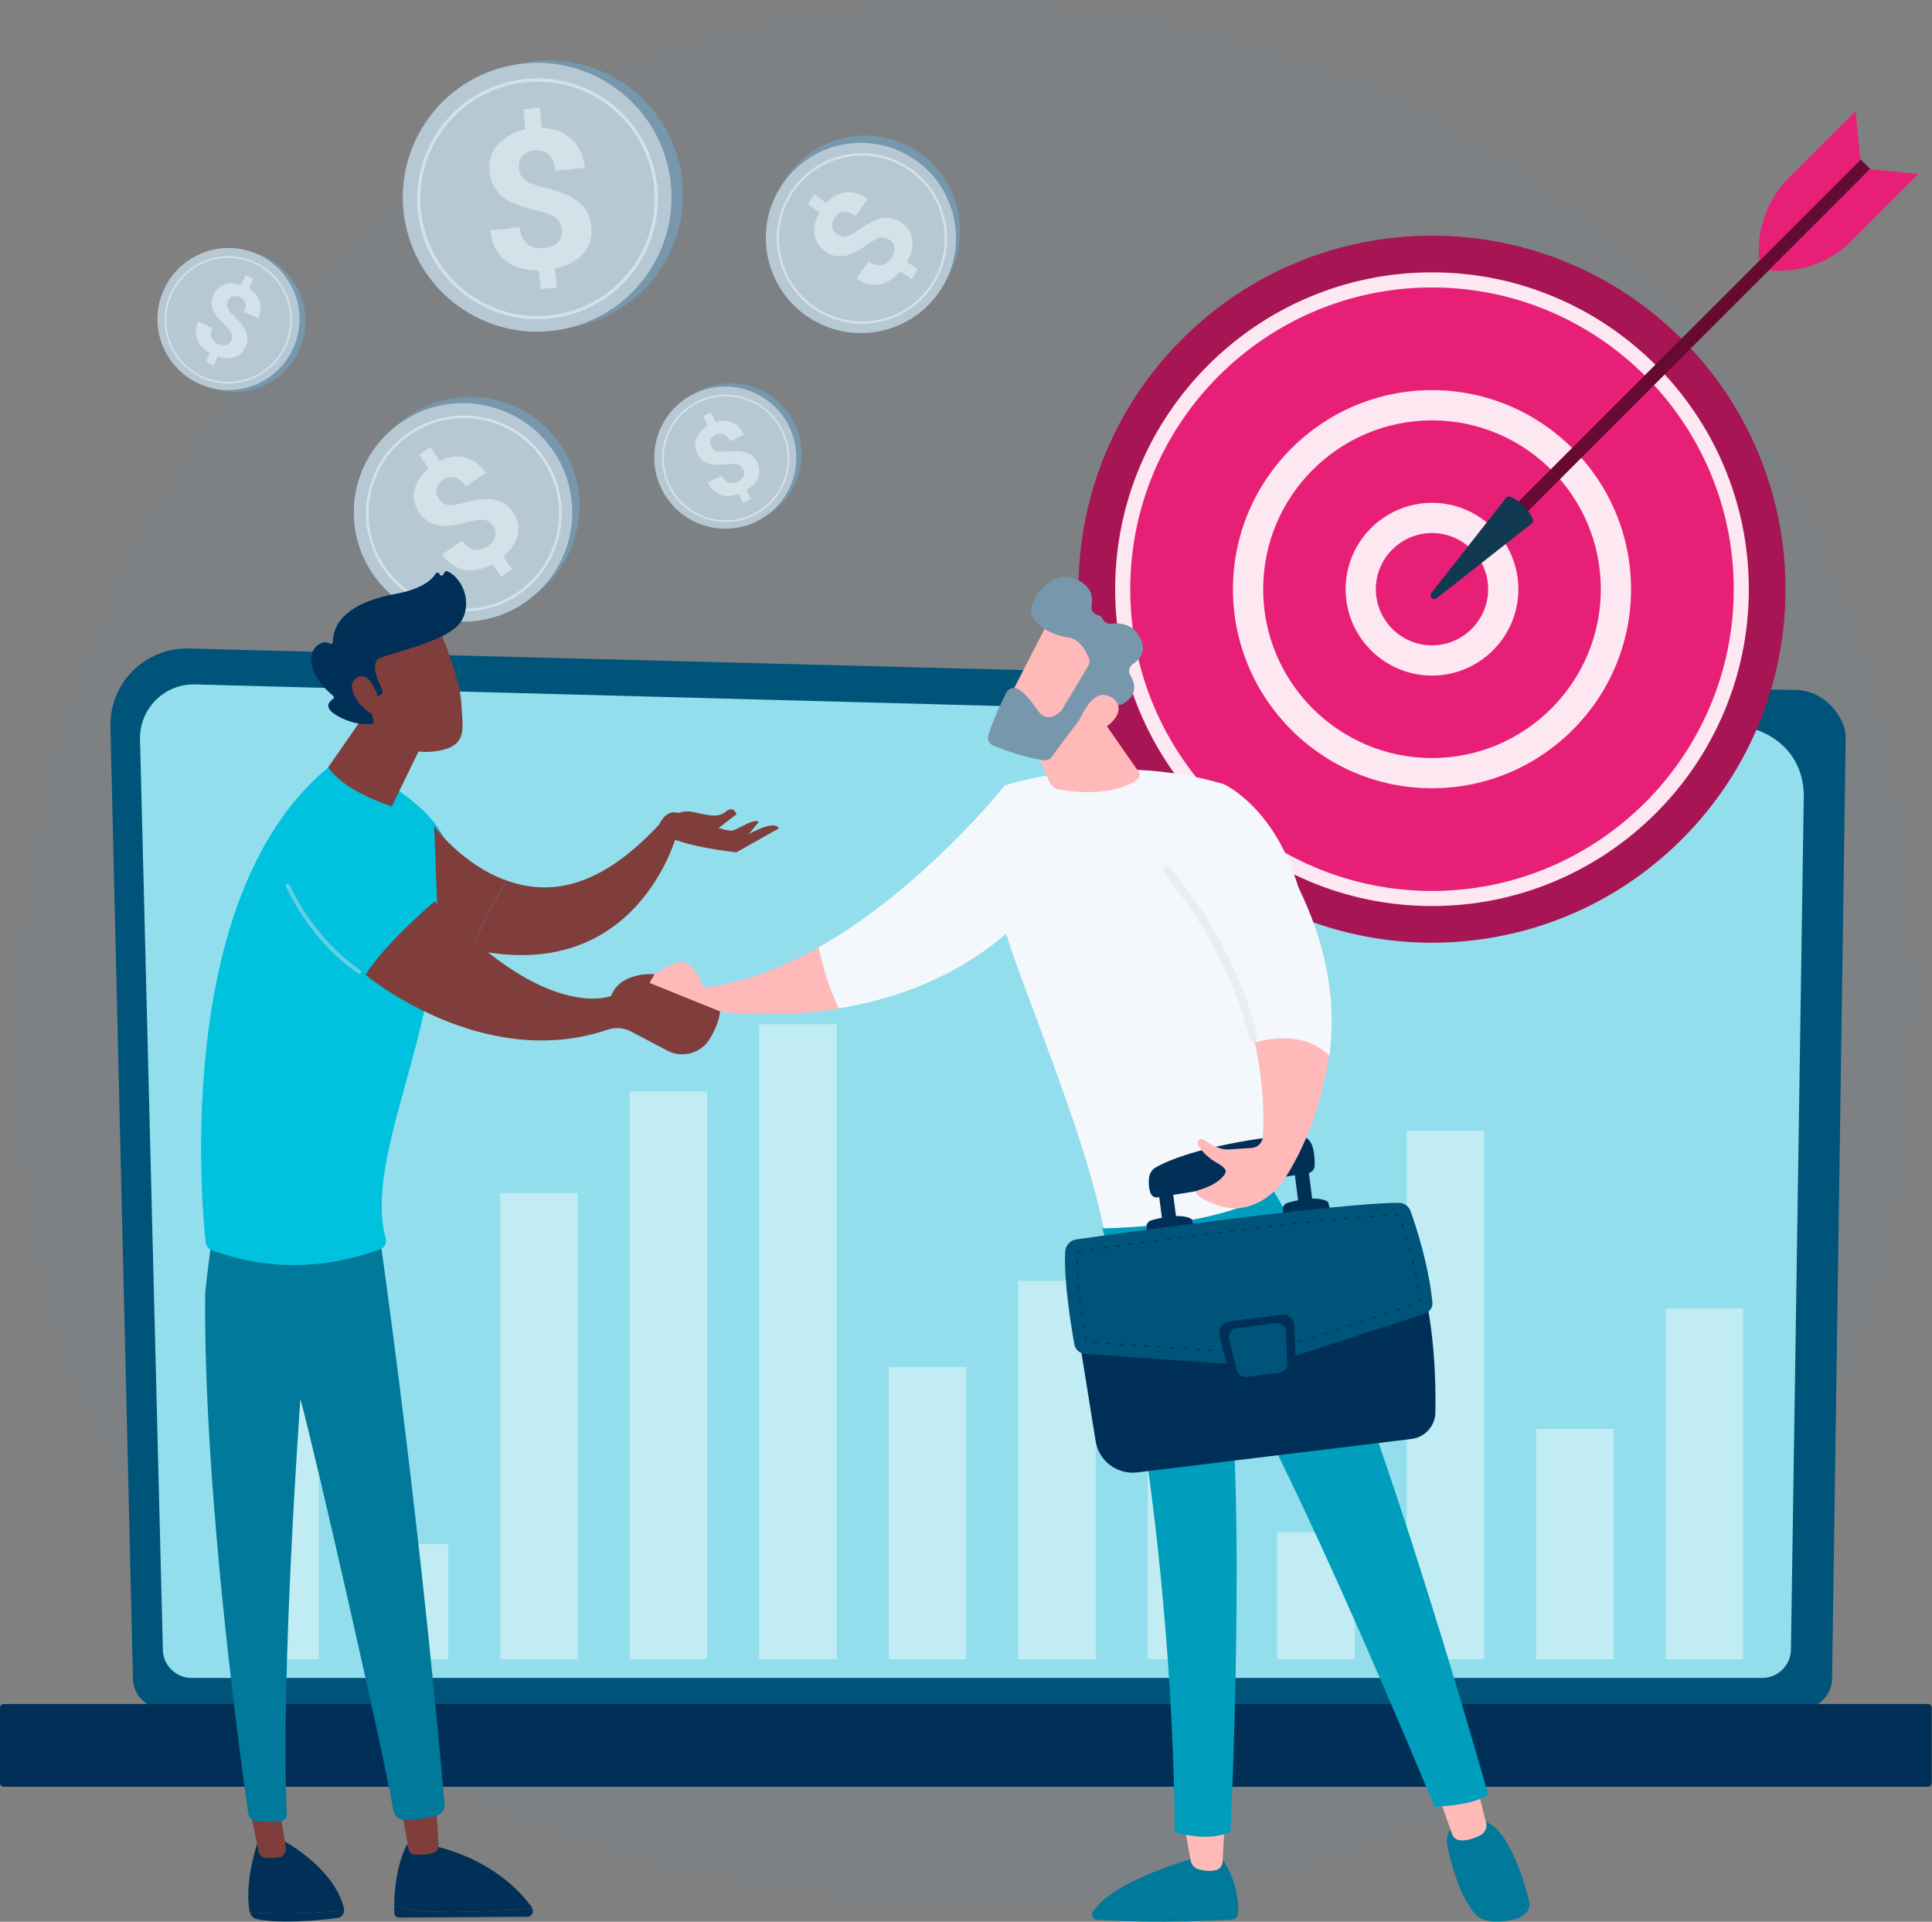 <svg width="2815" height="2800" viewBox="0 0 2815 2800" fill="none" xmlns="http://www.w3.org/2000/svg">
<rect x="0" y="0" width="2815" height="2800" fill="#808080" stroke="none"/>
<g clip-path="url(#clip0_9544_482)">
<path opacity="0.09" d="M2468.66 2390.88C2411.8 2450.74 2357.99 2489.35 2315.48 2519.85C1815.78 2878.39 1224.5 2773.88 1098.84 2748.35C913.271 2710.66 554.581 2637.81 295.251 2332.84C-97.089 1871.45 -35.999 1144.55 268.331 664.71C323.991 576.95 618.041 89.8 1215.69 11.67C1577.38 -35.61 1998.99 59.75 2304.31 315.55C2945.21 852.49 2899.58 1937.22 2468.66 2390.88Z" fill="#7697AC"/>
<path d="M1391.08 290.385C1365.81 218.128 1286.76 180.017 1214.54 205.262C1142.31 230.507 1104.24 309.547 1129.52 381.804C1154.79 454.061 1233.84 492.172 1306.06 466.927C1378.29 441.683 1416.35 362.642 1391.08 290.385Z" fill="#7697AC"/>
<path d="M1378.94 407.403C1378.07 409.204 1377.15 410.986 1376.19 412.76C1375.86 413.366 1375.54 413.953 1375.2 414.536C1374.44 415.88 1373.68 417.212 1372.89 418.529C1334.84 481.418 1253.68 503.904 1188.36 468.467C1126.06 434.667 1100.03 360 1125.49 295.717C1127.52 290.588 1129.88 285.532 1132.57 280.568C1133.54 278.787 1134.54 277.033 1135.57 275.312C1136.57 273.636 1137.61 271.986 1138.67 270.37C1141.93 265.404 1145.47 260.722 1149.26 256.308C1154.87 249.739 1161.03 243.803 1167.64 238.505C1188.12 222.091 1212.8 211.938 1238.54 208.965C1265.87 205.806 1294.39 210.738 1320.4 224.842C1385.9 260.387 1411.31 341.073 1378.94 407.392L1378.94 407.403Z" fill="#B6C8D4"/>
<path d="M1323.02 451.939C1313.26 458.191 1302.56 463.096 1291.15 466.489C1259.37 475.919 1225.8 472.397 1196.65 456.57C1167.49 440.751 1146.24 414.529 1136.81 382.73C1127.36 350.938 1130.87 317.357 1146.68 288.212C1179.29 228.031 1254.79 205.642 1314.98 238.291C1375.16 270.939 1397.58 346.472 1364.97 406.653C1354.84 425.344 1340.43 440.775 1323.03 451.932L1323.02 451.939ZM1190.42 245.826C1173.84 256.456 1159.64 271.294 1149.6 289.801C1134.23 318.171 1130.81 350.823 1140 381.776C1149.19 412.717 1169.88 438.236 1198.24 453.629C1226.6 469.023 1259.26 472.45 1290.2 463.271C1321.13 454.1 1346.64 433.427 1362.01 405.057C1393.74 346.502 1371.93 273.009 1313.37 241.239C1273.33 219.504 1226.31 222.838 1190.44 245.83L1190.42 245.826Z" fill="#D5E1E8"/>
<path d="M1313.72 324.661C1313.13 324.231 1312.53 323.838 1311.93 323.445C1307.37 320.492 1302.85 318.641 1298.37 317.873C1293.31 317.006 1288.19 317.203 1283.03 318.462C1277.87 319.722 1272.59 321.854 1267.18 324.878C1261.77 327.902 1256.06 331.451 1250.05 335.543C1246.34 338.079 1243.05 340.088 1240.23 341.568C1237.39 343.037 1234.79 344.006 1232.44 344.449C1230.08 344.899 1227.9 344.848 1225.9 344.274C1223.89 343.718 1221.91 342.733 1219.93 341.351C1217.96 339.962 1216.32 338.374 1215.02 336.589C1213.72 334.815 1212.87 332.868 1212.47 330.776C1212.06 328.685 1212.16 326.462 1212.77 324.089C1213.35 321.711 1214.56 319.237 1216.39 316.649C1219.76 311.889 1224.04 309.208 1229.21 308.609C1234.38 308.01 1240.18 309.977 1246.57 314.491L1264.14 289.613C1258.81 285.852 1253.47 283.211 1248.1 281.697C1242.73 280.183 1237.48 279.72 1232.35 280.309C1227.22 280.898 1222.26 282.51 1217.44 285.133C1212.63 287.757 1208.16 291.306 1204.04 295.792L1186.68 283.524L1176.96 297.301L1194.08 309.401C1190.91 314.91 1188.73 320.344 1187.52 325.739C1186.33 331.128 1186.05 336.292 1186.72 341.229C1187.38 346.173 1189.01 350.767 1191.61 355.023C1194.21 359.268 1197.77 362.989 1202.31 366.191C1207.54 369.89 1212.68 372.168 1217.75 373.035C1222.81 373.902 1227.9 373.702 1233.05 372.42C1238.19 371.145 1243.46 368.99 1248.85 365.914C1254.25 362.849 1259.93 359.207 1265.87 354.973C1269.29 352.491 1272.4 350.53 1275.17 349.086C1277.95 347.642 1280.53 346.699 1282.93 346.239C1285.33 345.797 1287.61 345.849 1289.76 346.419C1291.91 346.995 1294.11 348.077 1296.35 349.661C1298.33 351.061 1299.91 352.685 1301.1 354.572C1302.3 356.44 1303.02 358.504 1303.27 360.756C1303.53 363.008 1303.28 365.391 1302.54 367.91C1301.8 370.437 1300.47 373.049 1298.57 375.748C1296.9 378.102 1294.97 380.184 1292.75 382.031C1290.53 383.867 1288.04 385.131 1285.27 385.83C1282.49 386.528 1279.46 386.521 1276.18 385.794C1272.89 385.074 1269.36 383.371 1265.58 380.695L1248 405.573C1254.4 410.098 1260.62 412.952 1266.67 414.111C1272.71 415.289 1278.46 415.223 1283.9 413.898C1289.34 412.584 1294.44 410.267 1299.17 406.949C1303.92 403.635 1308.21 399.756 1312.05 395.324L1327.88 406.522L1337.55 392.829L1321.64 381.585C1324.81 376.077 1327.05 370.637 1328.37 365.247C1329.61 360.263 1330 355.483 1329.57 350.918C1329.53 350.543 1329.5 350.186 1329.44 349.807C1328.83 344.912 1327.23 340.314 1324.66 336.036C1322.09 331.766 1318.44 327.969 1313.76 324.65L1313.72 324.661Z" fill="#D5E1E8"/>
<path d="M1166.39 680.174C1176.42 623.873 1138.93 570.098 1082.66 560.065C1026.38 550.032 972.641 587.54 962.617 643.842C952.593 700.144 990.084 753.918 1046.36 763.951C1102.63 773.984 1156.37 736.476 1166.39 680.174Z" fill="#7697AC"/>
<path d="M1115.61 751.915C1114.38 752.766 1113.12 753.588 1111.85 754.392C1111.41 754.667 1110.99 754.931 1110.55 755.186C1109.57 755.783 1108.58 756.37 1107.59 756.938C1059.77 783.936 998.696 768.836 969.157 721.829C940.983 676.996 951.402 618.849 991.531 586.329C994.732 583.734 998.122 581.309 1001.69 579.063C1002.98 578.258 1004.27 577.484 1005.57 576.739C1006.84 576.016 1008.12 575.322 1009.4 574.658C1013.34 572.62 1017.36 570.869 1021.45 569.384C1027.51 567.164 1033.7 565.558 1039.94 564.53C1059.28 561.347 1079.07 563.782 1096.92 571.281C1115.87 579.237 1132.63 592.901 1144.39 611.614C1174.01 658.757 1160.98 720.594 1115.61 751.905L1115.61 751.915Z" fill="#B6C8D4"/>
<path d="M1062.88 760.416C1054.23 760.913 1045.47 760.185 1036.8 758.212C1012.66 752.706 992.088 738.11 978.913 717.126C965.729 696.143 961.501 671.284 967.012 647.126C972.514 622.968 987.101 602.391 1008.07 589.21C1051.36 561.982 1108.71 575.075 1135.93 618.383C1163.15 661.691 1150.06 719.08 1106.78 746.308C1093.34 754.764 1078.3 759.53 1062.88 760.416L1062.88 760.416ZM1052.09 577.648C1037.39 578.492 1022.71 582.947 1009.39 591.315C988.992 604.153 974.802 624.158 969.444 647.677C964.085 671.186 968.205 695.381 981.027 715.794C993.849 736.208 1013.85 750.406 1037.36 755.769C1060.86 761.132 1085.04 757.022 1105.44 744.184C1147.56 717.693 1160.29 661.855 1133.81 619.715C1115.7 590.891 1083.87 575.832 1052.1 577.657L1052.09 577.648Z" fill="#D5E1E8"/>
<path d="M1103.47 674.142C1103.24 673.644 1103 673.168 1102.75 672.692C1100.86 669.099 1098.6 666.238 1095.97 664.098C1092.99 661.678 1089.59 659.932 1085.77 658.861C1081.94 657.79 1077.72 657.242 1073.09 657.228C1068.46 657.214 1063.45 657.432 1058.03 657.893C1054.69 658.185 1051.81 658.29 1049.43 658.217C1047.05 658.134 1045 657.811 1043.31 657.238C1041.6 656.666 1040.2 655.836 1039.11 654.728C1038.01 653.631 1037.08 652.263 1036.3 650.637C1035.52 649.011 1035.04 647.378 1034.84 645.738C1034.65 644.109 1034.81 642.529 1035.31 641.019C1035.82 639.51 1036.7 638.098 1037.96 636.775C1039.21 635.443 1040.91 634.275 1043.05 633.261C1046.98 631.395 1050.75 631.218 1054.34 632.723C1057.92 634.228 1060.98 637.634 1063.48 642.913L1084.04 633.158C1081.95 628.756 1079.44 625.078 1076.5 622.125C1073.56 619.173 1070.31 616.948 1066.75 615.452C1063.2 613.955 1059.37 613.184 1055.28 613.129C1051.19 613.074 1046.98 613.746 1042.65 615.156L1035.84 600.809L1024.47 606.215L1031.18 620.367C1027.1 622.792 1023.68 625.529 1020.92 628.6C1018.17 631.669 1016.1 634.93 1014.72 638.39C1013.34 641.851 1012.72 645.439 1012.85 649.163C1012.99 652.877 1013.94 656.604 1015.73 660.353C1017.77 664.678 1020.29 668.045 1023.27 670.465C1026.25 672.885 1029.63 674.622 1033.45 675.673C1037.26 676.724 1041.49 677.252 1046.12 677.226C1050.76 677.21 1055.8 676.921 1061.21 676.339C1064.35 675.979 1067.09 675.841 1069.43 675.917C1071.76 675.993 1073.79 676.327 1075.52 676.908C1077.25 677.499 1078.71 678.366 1079.9 679.528C1081.09 680.69 1082.13 682.201 1083 684.052C1083.78 685.688 1084.21 687.324 1084.3 688.99C1084.39 690.645 1084.1 692.252 1083.44 693.811C1082.78 695.37 1081.75 696.83 1080.35 698.201C1078.94 699.573 1077.11 700.788 1074.89 701.846C1072.94 702.769 1070.92 703.415 1068.8 703.807C1066.68 704.189 1064.6 704.098 1062.53 703.536C1060.47 702.975 1058.5 701.857 1056.63 700.184C1054.76 698.511 1053.08 696.106 1051.6 692.979L1031.04 702.734C1033.54 708.023 1036.55 712.162 1040.06 715.132C1043.56 718.113 1047.33 720.177 1051.36 721.307C1055.38 722.446 1059.55 722.807 1063.85 722.38C1068.15 721.963 1072.37 721.01 1076.49 719.533L1082.69 732.623L1094 727.251L1087.77 714.102C1091.85 711.677 1095.3 708.957 1098.14 705.933C1100.77 703.141 1102.78 700.174 1104.17 697.043C1104.28 696.786 1104.39 696.54 1104.49 696.274C1105.89 692.862 1106.53 689.283 1106.43 685.557C1106.31 681.832 1105.34 678.026 1103.5 674.15L1103.47 674.142Z" fill="#D5E1E8"/>
<path d="M394.114 556.843C443.383 527.81 459.81 464.348 430.804 415.095C401.798 365.843 338.343 349.451 289.073 378.483C239.804 407.515 223.377 470.978 252.384 520.231C281.39 569.483 344.844 585.875 394.114 556.843Z" fill="#7697AC"/>
<path d="M306.592 564.973C305.145 564.592 303.705 564.176 302.266 563.732C301.774 563.582 301.297 563.431 300.82 563.267C299.726 562.907 298.638 562.54 297.558 562.153C245.94 543.421 217.656 487.224 234.12 434.205C249.823 383.635 300.75 353.702 351.557 363.004C355.61 363.746 359.658 364.741 363.688 365.99C365.134 366.441 366.565 366.921 367.975 367.421C369.349 367.913 370.709 368.433 372.047 368.974C376.16 370.642 380.106 372.553 383.892 374.687C389.522 377.846 394.768 381.498 399.611 385.566C414.618 398.183 425.648 414.792 431.572 433.224C437.862 452.786 438.399 474.407 431.847 495.518C415.331 548.685 359.905 579.041 306.599 564.966L306.592 564.973Z" fill="#B6C8D4"/>
<path d="M265.819 530.468C259.819 524.23 254.669 517.105 250.522 509.236C238.989 487.321 236.685 462.207 244.041 438.548C251.391 414.881 267.513 395.492 289.442 383.954C311.364 372.409 336.48 370.091 360.136 377.435C408.978 392.575 436.369 444.644 421.201 493.494C406.034 542.343 353.949 569.761 305.106 554.621C289.937 549.918 276.533 541.604 265.826 530.475L265.819 530.468ZM397.56 403.325C387.358 392.721 374.419 384.473 359.397 379.808C336.373 372.674 311.95 374.92 290.606 386.158C269.27 397.39 253.582 416.265 246.428 439.285C239.274 462.306 241.514 486.734 252.742 508.071C263.962 529.401 282.821 545.086 305.845 552.22C353.368 566.954 404.047 540.279 418.808 492.749C428.909 460.244 419.624 426.274 397.559 403.339L397.56 403.325Z" fill="#D5E1E8"/>
<path d="M357.741 505.143C357.97 504.646 358.171 504.148 358.371 503.651C359.872 499.88 360.57 496.299 360.482 492.907C360.38 489.07 359.493 485.353 357.819 481.754C356.145 478.156 353.814 474.595 350.811 471.07C347.808 467.545 344.377 463.878 340.504 460.068C338.106 457.72 336.156 455.607 334.66 453.749C333.171 451.885 332.083 450.12 331.416 448.461C330.743 446.796 330.463 445.194 330.593 443.643C330.708 442.092 331.142 440.497 331.866 438.844C332.598 437.198 333.523 435.768 334.641 434.554C335.752 433.346 337.056 432.439 338.529 431.838C340.003 431.238 341.646 430.987 343.473 431.085C345.301 431.169 347.289 431.695 349.453 432.661C353.429 434.432 356.017 437.179 357.208 440.881C358.4 444.583 357.802 449.12 355.423 454.456L376.21 463.715C378.19 459.261 379.348 454.961 379.676 450.808C380.005 446.655 379.58 442.741 378.402 439.068C377.224 435.394 375.321 431.989 372.699 428.846C370.077 425.703 366.826 422.943 362.938 420.573L369.402 406.071L357.892 400.95L351.517 415.257C347.02 413.737 342.721 412.928 338.591 412.828C334.469 412.735 330.644 413.284 327.125 414.495C323.598 415.699 320.469 417.56 317.728 420.086C314.995 422.604 312.787 425.754 311.102 429.55C309.152 433.919 308.231 438.019 308.332 441.856C308.434 445.692 309.321 449.396 311.01 452.98C312.691 456.558 315.037 460.105 318.075 463.61C321.107 467.121 324.602 470.754 328.568 474.488C330.885 476.636 332.774 478.629 334.235 480.45C335.697 482.272 336.764 484.03 337.451 485.723C338.124 487.417 338.416 489.089 338.313 490.754C338.203 492.412 337.73 494.182 336.895 496.052C336.157 497.705 335.197 499.099 333.988 500.248C332.793 501.398 331.386 502.225 329.773 502.738C328.159 503.251 326.377 503.415 324.424 503.244C322.464 503.065 320.357 502.474 318.102 501.47C316.135 500.593 314.328 499.477 312.652 498.125C310.984 496.765 309.696 495.124 308.78 493.192C307.865 491.261 307.428 489.035 307.484 486.529C307.534 484.016 308.267 481.177 309.678 478.019L288.892 468.759C286.506 474.102 285.321 479.08 285.351 483.678C285.366 488.276 286.251 492.48 288.013 496.271C289.768 500.069 292.208 503.47 295.328 506.453C298.447 509.45 301.913 512.03 305.72 514.2L299.818 527.429L311.258 532.519L317.182 519.228C321.679 520.748 325.992 521.6 330.134 521.785C333.965 521.964 337.525 521.558 340.807 520.576C341.077 520.496 341.333 520.416 341.603 520.323C345.101 519.16 348.237 517.321 350.998 514.817C353.752 512.306 356.005 509.086 357.755 505.172L357.741 505.143Z" fill="#D5E1E8"/>
<path d="M844.404 740.193C845.84 652.256 775.754 579.789 687.861 578.331C599.968 576.874 527.552 646.978 526.115 734.914C524.678 822.851 594.765 895.318 682.658 896.776C770.551 898.233 842.967 828.129 844.404 740.193Z" fill="#7697AC"/>
<path d="M784.856 861.536C783.195 863.13 781.494 864.685 779.757 866.217C779.165 866.741 778.585 867.246 777.987 867.74C776.636 868.888 775.283 870.02 773.907 871.126C707.918 923.823 611.494 915.847 555.138 851.708C501.387 790.534 502.971 699.701 555.938 640.503C560.163 635.779 564.717 631.266 569.588 626.982C571.34 625.447 573.118 623.953 574.905 622.505C576.653 621.096 578.427 619.729 580.21 618.408C585.698 614.349 591.371 610.706 597.209 607.451C605.87 602.598 614.871 598.644 624.094 595.555C652.688 585.987 683.329 584.84 712.266 591.855C742.979 599.297 771.776 615.939 794.219 641.472C850.725 705.797 846.085 802.874 784.852 861.521L784.856 861.536Z" fill="#B6C8D4"/>
<path d="M706.881 887.35C693.883 890.219 680.402 891.26 666.752 890.387C628.745 887.938 593.945 870.812 568.805 842.177C543.65 813.547 531.145 776.838 533.6 738.81C536.04 700.785 553.149 665.971 581.764 640.826C640.814 588.89 731.107 594.727 783.031 653.819C834.955 712.911 829.141 803.246 770.09 855.182C751.749 871.312 730.088 882.228 706.896 887.347L706.881 887.35ZM645.758 612.496C623.66 617.373 602.457 627.732 584.284 643.699C556.452 668.184 539.805 702.03 537.427 739.051C535.045 776.056 547.223 811.783 571.687 839.638C596.152 867.493 630 884.153 667.003 886.541C703.991 888.932 739.701 876.771 767.533 852.286C824.991 801.755 830.652 713.86 780.133 656.362C745.589 617.03 693.57 601.958 645.776 612.508L645.758 612.496Z" fill="#D5E1E8"/>
<path d="M747.394 746.431C746.925 745.732 746.433 745.07 745.941 744.407C742.197 739.413 738.059 735.623 733.538 733.019C728.423 730.074 722.833 728.255 716.769 727.565C710.705 726.874 704.162 727.075 697.128 728.187C690.094 729.3 682.53 730.859 674.424 732.884C669.42 734.146 665.082 735.009 661.445 735.482C657.804 735.939 654.615 735.951 651.904 735.495C649.179 735.043 646.853 734.125 644.922 732.71C642.979 731.315 641.234 729.466 639.647 727.189C638.075 724.909 636.94 722.548 636.244 720.106C635.551 717.679 635.406 715.242 635.801 712.826C636.195 710.411 637.184 708.053 638.779 705.735C640.356 703.405 642.64 701.217 645.644 699.154C651.158 695.358 656.838 694.167 662.651 695.574C668.464 696.98 673.937 701.404 679.03 708.806L707.855 688.962C703.6 682.791 698.887 677.822 693.702 674.059C688.516 670.295 683.041 667.713 677.276 666.311C671.511 664.909 665.516 664.675 659.288 665.594C653.061 666.512 646.831 668.563 640.604 671.763L626.762 651.646L610.809 662.64L624.465 682.482C618.864 687.164 614.352 692.155 610.908 697.493C607.479 702.828 605.131 708.285 603.896 713.875C602.646 719.468 602.577 725.068 603.692 730.689C604.804 736.295 607.165 741.721 610.793 746.976C614.962 753.04 619.602 757.538 624.717 760.483C629.832 763.428 635.404 765.235 641.461 765.895C647.504 766.56 654.04 766.328 661.076 765.152C668.115 763.992 675.686 762.321 683.767 760.113C688.445 758.797 692.574 757.917 696.137 757.461C699.7 757.005 702.862 757.015 705.636 757.472C708.398 757.948 710.826 758.907 712.927 760.378C715.014 761.852 716.958 763.893 718.741 766.488C720.317 768.783 721.376 771.16 721.914 773.669C722.464 776.159 722.42 778.669 721.799 781.198C721.178 783.726 719.963 786.196 718.171 788.621C716.364 791.049 713.898 793.339 710.773 795.492C708.043 797.369 705.13 798.846 702.011 799.959C698.889 801.057 695.701 801.431 692.433 801.082C689.164 800.734 685.893 799.521 682.651 797.437C679.393 795.356 676.256 792.115 673.244 787.73L644.419 807.574C649.515 814.991 655.095 820.54 661.152 824.189C667.197 827.857 673.424 830.07 679.811 830.799C686.201 831.544 692.621 831.071 699.038 829.371C705.474 827.683 711.64 825.205 717.541 821.952L730.161 840.309L746.019 829.384L733.334 810.947C738.935 806.265 743.513 801.291 747.079 796.005C750.388 791.122 752.712 786.125 754.056 781.031C754.168 780.613 754.268 780.213 754.362 779.783C755.643 774.262 755.746 768.671 754.676 763.039C753.591 757.411 751.173 751.873 747.442 746.436L747.394 746.431Z" fill="#D5E1E8"/>
<path d="M970.116 379.64C1023.04 285.299 989.508 165.921 895.225 113.002C800.943 60.084 681.611 93.663 628.69 188.004C575.768 282.346 609.298 401.723 703.581 454.642C797.863 507.561 917.195 473.981 970.116 379.64Z" fill="#7697AC"/>
<path d="M834.787 476.205C832.059 476.96 829.31 477.649 826.535 478.293C825.588 478.514 824.665 478.722 823.728 478.907C821.596 479.361 819.47 479.796 817.335 480.189C715.128 498.681 615.419 433.723 591.886 331.382C569.44 233.771 624.214 136.38 716.124 103.244C723.456 100.599 731.021 98.375 738.796 96.583C741.589 95.945 744.385 95.367 747.166 94.843C749.881 94.34 752.599 93.896 755.302 93.507C763.612 92.32 771.881 91.69 780.101 91.577C792.311 91.383 804.362 92.362 816.15 94.406C852.688 100.752 886.523 117.409 913.746 141.905C942.642 167.9 964.091 202.735 973.468 243.481C997.055 346.113 935.327 448.476 834.792 476.187L834.787 476.205Z" fill="#B6C8D4"/>
<path d="M735.305 458.584C719.561 454.097 704.362 447.348 690.096 438.43C650.389 413.578 622.726 374.713 612.242 329.035C601.739 283.352 609.647 236.315 634.517 196.587C659.369 156.855 698.224 129.168 743.884 118.665C838.137 96.944 932.458 156.005 954.142 250.295C975.826 344.585 916.766 438.967 822.513 460.688C793.239 467.433 763.417 466.595 735.324 458.589L735.305 458.584ZM829.698 125.382C802.93 117.754 773.93 116.58 744.934 123.247C700.506 133.492 662.717 160.402 638.518 199.083C614.324 237.746 606.636 283.53 616.845 327.97C627.054 372.41 653.96 410.214 692.616 434.414C731.254 458.608 777.009 466.304 821.436 456.059C913.145 434.929 970.614 343.1 949.52 251.355C935.105 188.604 887.605 141.905 829.711 125.406L829.698 125.382Z" fill="#D5E1E8"/>
<path d="M861.467 329.722C861.368 328.692 861.222 327.688 861.076 326.684C859.941 319.091 857.676 312.572 854.304 307.112C850.488 300.936 845.499 295.703 839.339 291.413C833.179 287.123 825.979 283.519 817.716 280.614C809.453 277.709 800.355 274.979 790.399 272.436C784.245 270.879 779.046 269.279 774.833 267.665C770.624 266.034 767.166 264.184 764.498 262.107C761.813 260.026 759.832 257.674 758.568 255.015C757.28 252.369 756.471 249.349 756.083 245.957C755.713 242.571 755.865 239.353 756.537 236.303C757.205 233.271 758.472 230.548 760.31 228.165C762.148 225.781 764.595 223.807 767.676 222.229C770.744 220.628 774.494 219.594 778.95 219.116C787.136 218.227 793.98 220.256 799.45 225.175C804.921 230.093 808.26 238.078 809.449 249.065L852.24 244.424C851.239 235.259 849.041 227.128 845.626 220.025C842.212 212.922 837.794 206.929 832.373 202.044C826.951 197.159 820.6 193.404 813.322 190.76C806.045 188.117 798.105 186.698 789.495 186.524L786.264 156.665L762.575 159.245L765.765 188.699C756.968 190.494 749.169 193.262 742.323 197.028C735.496 200.799 729.766 205.334 725.164 210.663C720.545 215.987 717.199 222.007 715.122 228.743C713.051 235.461 712.437 242.712 713.294 250.52C714.264 259.519 716.659 267.097 720.476 273.273C724.292 279.449 729.267 284.658 735.437 288.912C741.59 293.16 748.8 296.728 757.102 299.565C765.399 302.421 774.569 305.035 784.606 307.365C790.438 308.674 795.422 310.133 799.544 311.72C803.667 313.308 807.084 315.166 809.819 317.281C812.53 319.41 814.599 321.866 816.014 324.685C817.411 327.5 818.323 330.844 818.738 334.695C819.103 338.099 818.86 341.291 817.978 344.321C817.118 347.337 815.604 350.029 813.455 352.403C811.306 354.776 808.547 356.741 805.192 358.318C801.818 359.891 797.811 360.93 793.171 361.434C789.119 361.871 785.104 361.768 781.078 361.151C777.057 360.516 773.388 359.058 770.054 356.772C766.72 354.485 763.888 351.262 761.596 347.112C759.285 342.956 757.783 337.617 757.084 331.111L714.293 335.752C715.476 346.757 718.275 356.022 722.699 363.51C727.099 371.012 732.547 377.043 739.034 381.564C745.516 386.103 752.741 389.341 760.68 391.249C768.631 393.182 776.753 394.101 785.04 394.027L787.978 421.268L811.524 418.706L808.563 391.341C817.36 389.545 825.221 386.835 832.168 383.196C838.602 379.844 844.036 375.793 848.467 371.064C848.832 370.677 849.174 370.303 849.527 369.893C854.139 364.665 857.516 358.673 859.647 351.953C861.76 345.227 862.379 337.821 861.516 329.756L861.467 329.722Z" fill="#D5E1E8"/>
<path d="M193.682 2445.29C193.682 2469.55 213.552 2489.4 237.832 2489.4H2625.26C2649.54 2489.4 2669.41 2469.55 2669.41 2445.29L2689.28 1073.3C2689.28 1049.04 2660.7 1001.68 2608.32 1005.24L275.062 944.87C244.592 944.08 215.132 955.81 193.562 977.31C171.982 998.81 160.182 1028.22 160.902 1058.66L193.692 2445.29H193.682Z" fill="#005479"/>
<path d="M237.271 2402.98C237.271 2425.95 256.071 2444.75 279.041 2444.75H2567.69C2590.66 2444.75 2609.46 2425.95 2609.46 2402.98L2628.21 1157.47C2626 1082.52 2560.29 1055.58 2520.46 1057.17L284.241 997.18C262.841 996.61 242.141 1004.85 226.981 1019.97C211.821 1035.09 203.481 1055.79 204.021 1077.19L237.281 2402.98H237.271Z" fill="#93DEEC"/>
<path d="M5.649 2603.3L2809.04 2603.3C2812.16 2603.3 2814.69 2600.77 2814.69 2597.65V2488.4C2814.69 2485.28 2812.16 2482.75 2809.04 2482.75L5.649 2482.75C2.529 2482.75 -0 2485.28 -0 2488.4V2597.65C-0 2600.77 2.529 2603.3 5.649 2603.3Z" fill="#003057"/>
<g opacity="0.54">
<path d="M2426.91 2417.44H2539.82V1906.38H2426.91V2417.44Z" fill="#E9F8FB"/>
<path d="M2238.23 2417.44H2351.14V2082.02H2238.23V2417.44Z" fill="#E9F8FB"/>
<path d="M2049.57 2417.44H2162.48V1647.94H2049.57V2417.44Z" fill="#E9F8FB"/>
<path d="M1860.9 2417.44H1973.81V2232.58H1860.9V2417.44Z" fill="#E9F8FB"/>
<path d="M1672.24 2417.44H1785.15V1750.81H1672.24V2417.44Z" fill="#E9F8FB"/>
<path d="M1483.56 2417.44H1596.48V1866.24H1483.56V2417.44Z" fill="#E9F8FB"/>
<path d="M1294.9 2417.44H1407.81V1991.7H1294.9V2417.44Z" fill="#E9F8FB"/>
<path d="M1106.23 2417.44H1219.14V1492.37H1106.23V2417.44Z" fill="#E9F8FB"/>
<path d="M917.572 2417.44H1030.48V1590.23H917.572L917.572 2417.44Z" fill="#E9F8FB"/>
<path d="M728.903 2417.44H841.812L841.812 1738.27H728.903L728.903 2417.44Z" fill="#E9F8FB"/>
<path d="M540.233 2417.44H653.143V2249.73H540.233V2417.44Z" fill="#E9F8FB"/>
<path d="M351.563 2417.44H464.473L464.473 1923.95H351.563L351.563 2417.44Z" fill="#E9F8FB"/>
</g>
<path d="M2450.69 1222.69C2651.85 1021.53 2651.85 695.389 2450.69 494.23C2249.53 293.071 1923.39 293.071 1722.23 494.23C1521.07 695.389 1521.07 1021.53 1722.23 1222.69C1923.39 1423.85 2249.53 1423.85 2450.69 1222.69Z" fill="#A71554"/>
<path d="M2086.47 1298.08C2329.26 1298.08 2526.09 1101.26 2526.09 858.464C2526.09 615.668 2329.26 418.844 2086.47 418.844C1843.67 418.844 1646.85 615.668 1646.85 858.464C1646.85 1101.26 1843.67 1298.08 2086.47 1298.08Z" fill="#E81F76"/>
<path d="M2086.47 1320.11C1831.92 1320.11 1624.83 1113.02 1624.83 858.468C1624.83 603.918 1831.92 396.828 2086.47 396.828C2341.02 396.828 2548.11 603.918 2548.11 858.468C2548.11 1113.02 2341.02 1320.11 2086.47 1320.11ZM2086.47 418.848C1844.06 418.848 1646.85 616.058 1646.85 858.468C1646.85 1100.88 1844.06 1298.09 2086.47 1298.09C2328.88 1298.09 2526.09 1100.88 2526.09 858.468C2526.09 616.058 2328.88 418.848 2086.47 418.848Z" fill="#FDE8F1"/>
<path d="M2275.97 1047.97C2380.64 943.308 2380.64 773.614 2275.97 668.949C2171.31 564.285 2001.61 564.285 1896.95 668.949C1792.28 773.614 1792.28 943.308 1896.95 1047.97C2001.61 1152.64 2171.31 1152.64 2275.97 1047.97Z" fill="#E81F76"/>
<path d="M2086.47 1148.5C1926.55 1148.5 1796.44 1018.39 1796.44 858.467C1796.44 698.547 1926.55 568.438 2086.47 568.438C2246.39 568.438 2376.5 698.547 2376.5 858.467C2376.5 1018.39 2246.39 1148.5 2086.47 1148.5ZM2086.47 612.477C1950.83 612.477 1840.48 722.827 1840.48 858.467C1840.48 994.107 1950.83 1104.47 2086.47 1104.47C2222.11 1104.47 2332.46 994.117 2332.46 858.467C2332.46 722.817 2222.11 612.477 2086.47 612.477Z" fill="#FDE8F1"/>
<path d="M2187.89 880.401C2200.03 824.351 2164.43 769.074 2108.38 756.935C2052.33 744.796 1997.05 780.393 1984.91 836.443C1972.78 892.492 2008.37 947.77 2064.42 959.909C2120.47 972.048 2175.75 936.451 2187.89 880.401Z" fill="#E81F76"/>
<path d="M2086.47 984.325C2017.07 984.325 1960.62 927.865 1960.62 858.465C1960.62 789.065 2017.08 732.605 2086.47 732.605C2155.86 732.605 2212.33 789.065 2212.33 858.465C2212.33 927.865 2155.87 984.325 2086.47 984.325ZM2086.47 776.645C2041.36 776.645 2004.65 813.345 2004.65 858.465C2004.65 903.585 2041.35 940.285 2086.47 940.285C2131.59 940.285 2168.29 903.585 2168.29 858.465C2168.29 813.345 2131.59 776.645 2086.47 776.645Z" fill="#FDE8F1"/>
<path d="M2185.25 758.081L2199.13 771.961L2724.83 246.262L2710.95 232.382L2185.25 758.081Z" fill="#660A32"/>
<path d="M2195.06 724.593C2203.02 716.633 2240.57 754.173 2232.61 762.143L2093.35 871.623C2088.2 875.663 2081.54 869.003 2085.58 863.853L2195.06 724.593Z" fill="#123952"/>
<path d="M2724.51 246.574L2795.23 253.604L2698.14 350.694C2666.33 382.504 2621.93 398.374 2577.16 393.924L2724.5 246.584L2724.51 246.574Z" fill="#E81F76"/>
<path d="M2710.62 232.697L2703.59 161.977L2606.5 259.067C2574.69 290.877 2558.83 335.277 2563.27 380.047L2710.61 232.707L2710.62 232.697Z" fill="#E81F76"/>
<path d="M1024.88 1438.68C1024.88 1438.68 1009.48 1398.11 991.463 1401.82C973.469 1405.53 953.779 1419.36 953.779 1419.36L924.873 1458.47C924.873 1458.47 1006.05 1490.46 1034.57 1472.12C1034.57 1472.12 1117.48 1486.45 1222.18 1469.27C1207.01 1437.26 1198 1405.21 1192.69 1380.35C1139.67 1410.38 1082.55 1432.79 1024.88 1438.66V1438.68Z" fill="#FFB9B8"/>
<path d="M1464.02 1144.39C1464.02 1144.39 1345.32 1293.93 1192.67 1380.35C1197.98 1405.21 1207.01 1437.26 1222.15 1469.26C1301.33 1456.27 1392.98 1425.24 1470.68 1356.32L1464 1144.39H1464.02Z" fill="#F4F7FC"/>
<path d="M1612.06 1807.19C1588.84 1696.91 1565.64 1633.05 1487.91 1424.01C1463.46 1358.22 1441.23 1291.68 1451.99 1222.32L1464.04 1144.42C1464.04 1144.42 1615.09 1093.29 1782.52 1142.26C1782.52 1142.26 2010.96 1241.51 1855.8 1731.74C1785.86 1810 1704 1832.31 1612.06 1807.21V1807.19Z" fill="#F4F7FC"/>
<path d="M1489.73 1044.96L1528.89 1139.09C1531.36 1145.03 1536.71 1149.26 1543.05 1150.36C1565.64 1154.23 1620.26 1160.28 1656.13 1136.69C1660.4 1133.88 1661.49 1128.07 1658.56 1123.86L1586.2 1019.94L1489.73 1044.94V1044.96Z" fill="#FFB9B8"/>
<path d="M1530.25 900.971C1528.61 902.527 1460.83 1035.66 1460.83 1035.66L1537.65 1072.76L1620.64 956.124C1620.64 956.124 1557.8 875.05 1530.27 900.991L1530.25 900.971Z" fill="#FFB9B8"/>
<path d="M1585.71 970.094L1547.38 1033.99C1546.81 1034.96 1546.11 1035.82 1545.29 1036.6C1540.72 1040.85 1525.12 1053.2 1513.05 1036.38C1502.78 1022.05 1493.12 1009.02 1482.79 1003.64C1476.74 1000.5 1469.32 1003 1466.25 1009.08C1459.95 1021.6 1447.72 1047.12 1440.04 1071.3C1438.1 1077.37 1441.23 1083.87 1447.14 1086.27C1462.7 1092.57 1493.44 1103.97 1520.71 1107.74C1525.2 1108.36 1529.63 1106.46 1532.3 1102.81C1544.03 1086.73 1577.13 1041.79 1588.42 1030.53C1598.91 1020.08 1618.26 1024.03 1626.98 1026.52C1630.29 1027.48 1633.82 1027.02 1636.78 1025.25C1645.63 1019.92 1661.08 1006.63 1646.95 984.161C1643.44 978.574 1645.24 971.131 1650.74 967.5C1660.62 960.995 1671.35 948.803 1661.14 929.028C1650.8 909.014 1632.33 907.218 1619.74 908.755C1614.17 909.433 1608.53 906.52 1606.39 901.332C1605.44 899.017 1603.56 897.062 1600.07 896.343C1593.49 895.006 1589.16 888.98 1590.45 882.375C1592.67 871.062 1590.99 856.355 1572.94 846.418C1539.8 828.18 1510.76 857.892 1503.38 882.954C1496 908.036 1533.06 925.756 1556.36 928.709C1573.48 930.884 1582.87 949.581 1586.64 959.338C1588.02 962.89 1587.68 966.841 1585.73 970.094H1585.71Z" fill="#7697AC"/>
<path d="M1572.29 1049.65C1572.29 1049.65 1588.76 1010.84 1607.64 1012.43C1626.51 1014.01 1641.35 1032.81 1617.97 1053.96C1588.88 1080.24 1572.29 1049.67 1572.29 1049.67V1049.65Z" fill="#FFB9B8"/>
<path d="M1597.17 2779.15C1633.66 2782.31 1696.98 2787.43 1746.89 2789.63C1776.9 2790.95 1794.17 2788.01 1804.13 2784.02C1804.13 2785.14 1804.09 2786.2 1804.03 2787.19C1803.79 2792.44 1799.52 2796.65 1794.21 2796.95C1699.89 2802.22 1624.88 2798.77 1598.19 2797.15C1592.67 2796.81 1589.37 2790.81 1592.21 2786.1C1593.62 2783.74 1595.34 2781.43 1597.19 2779.15H1597.17Z" fill="#00799B"/>
<path d="M1746.9 2789.63C1696.99 2787.44 1633.67 2782.31 1597.18 2779.16C1633.05 2735.14 1746.9 2705.46 1746.9 2705.46H1779.06C1801.18 2737.35 1804.37 2767.7 1804.13 2784.02C1794.18 2788.01 1776.9 2790.95 1746.9 2789.63Z" fill="#00799B"/>
<path d="M1784.46 2652.96L1781.45 2712.53C1781.13 2718.97 1776.3 2724.4 1769.84 2725.32C1763.41 2726.24 1754.81 2726.36 1745.68 2723.32C1740.07 2721.45 1735.9 2716.72 1734.86 2710.95L1724.47 2652.98H1784.46V2652.96Z" fill="#FFB9B8"/>
<path d="M2202.1 2789.17C2217.92 2786.95 2225.08 2778.73 2228.07 2769.95C2228.07 2770.03 2228.11 2770.11 2228.13 2770.19C2230.47 2779.47 2225.06 2789.07 2214.27 2793.64C2201.22 2799.17 2186.98 2800.1 2175.91 2799.64C2164.04 2799.15 2153.13 2794.24 2147.14 2786.38L2147.06 2786.26C2158.97 2792.16 2175.71 2792.84 2202.1 2789.17Z" fill="#00799B"/>
<path d="M2127.49 2652.58H2154C2194.4 2651.77 2219.75 2736.97 2228.05 2769.97C2225.06 2778.75 2217.9 2786.97 2202.08 2789.19C2175.68 2792.86 2158.97 2792.18 2147.04 2786.28C2125.21 2757.56 2114.4 2715.5 2109.19 2690.94C2103.29 2663.02 2127.47 2652.58 2127.47 2652.58H2127.49Z" fill="#00799B"/>
<path d="M2150.61 2597.3L2165.33 2655.89C2167.14 2663.07 2163.69 2670.5 2157.05 2673.91C2148.81 2678.14 2137.22 2682.59 2126.57 2681.29C2121.56 2680.69 2117.39 2677.16 2115.73 2672.43L2094.11 2610.79L2150.59 2597.3H2150.61Z" fill="#FFB9B8"/>
<path d="M2168.17 2614.23C2149.85 2630.49 2090.27 2632.63 2090.27 2632.63C1875.63 2117.35 1786.14 1975.5 1786.14 1975.5C1817.14 2169.99 1792.82 2669.2 1792.82 2669.2C1757.41 2684.83 1711.75 2669.2 1711.75 2669.2C1708.88 2350.8 1664.05 2008.66 1606.26 1789.75C1751.33 1786.49 1830.17 1754.85 1855.36 1734.93C1976.3 1929.92 2168.19 2614.23 2168.19 2614.23H2168.17Z" fill="#009DBC"/>
<path d="M1569.7 1933.75L1596.4 2099.81C1601.04 2128.77 1627.88 2148.86 1657.1 2145.29L2056.62 2096.54C2076.17 2094.17 2091 2077.82 2091.38 2058.23C2092.23 2015.33 2090.54 1938.96 2072.54 1869.38L1569.68 1933.73L1569.7 1933.75Z" fill="#003057"/>
<path d="M1654.41 2134.42C1654.41 2134.42 1654.37 2134.42 1654.35 2134.42C1652.47 2134.26 1650.58 2134 1648.74 2133.64C1648.36 2133.56 1648.12 2133.2 1648.18 2132.82C1648.26 2132.44 1648.62 2132.2 1649 2132.26C1650.8 2132.6 1652.63 2132.86 1654.47 2133.02C1654.85 2133.06 1655.15 2133.4 1655.11 2133.78C1655.09 2134.14 1654.77 2134.42 1654.41 2134.42ZM1667.42 2133.92C1667.08 2133.92 1666.76 2133.66 1666.72 2133.3C1666.68 2132.92 1666.94 2132.56 1667.34 2132.52L1672.88 2131.84C1673.26 2131.78 1673.62 2132.06 1673.66 2132.46C1673.7 2132.84 1673.44 2133.2 1673.04 2133.24L1667.5 2133.92C1667.5 2133.92 1667.44 2133.92 1667.42 2133.92ZM1685.91 2131.66C1685.57 2131.66 1685.25 2131.4 1685.21 2131.05C1685.17 2130.67 1685.43 2130.31 1685.83 2130.27L1691.37 2129.59C1691.75 2129.53 1692.11 2129.81 1692.15 2130.21C1692.19 2130.59 1691.93 2130.95 1691.53 2130.99L1685.99 2131.66C1685.99 2131.66 1685.93 2131.66 1685.91 2131.66ZM1636.53 2129.63C1636.43 2129.63 1636.33 2129.61 1636.23 2129.57C1634.54 2128.77 1632.86 2127.87 1631.25 2126.89C1630.91 2126.7 1630.81 2126.26 1631.01 2125.94C1631.21 2125.62 1631.65 2125.5 1631.97 2125.7C1633.52 2126.66 1635.16 2127.53 1636.81 2128.31C1637.15 2128.47 1637.31 2128.89 1637.15 2129.25C1637.03 2129.51 1636.77 2129.65 1636.51 2129.65L1636.53 2129.63ZM1704.4 2129.41C1704.06 2129.41 1703.74 2129.15 1703.7 2128.79C1703.66 2128.41 1703.92 2128.05 1704.32 2128.01L1709.87 2127.33C1710.25 2127.27 1710.61 2127.55 1710.65 2127.95C1710.69 2128.33 1710.43 2128.69 1710.03 2128.73L1704.48 2129.41C1704.48 2129.41 1704.42 2129.41 1704.4 2129.41ZM1722.89 2127.15C1722.56 2127.15 1722.24 2126.89 1722.2 2126.54C1722.16 2126.16 1722.42 2125.8 1722.81 2125.76L1728.36 2125.08C1728.76 2125.04 1729.1 2125.3 1729.14 2125.7C1729.18 2126.08 1728.92 2126.44 1728.52 2126.48L1722.97 2127.15C1722.97 2127.15 1722.91 2127.15 1722.89 2127.15ZM1741.39 2124.9C1741.05 2124.9 1740.73 2124.64 1740.69 2124.28C1740.65 2123.9 1740.91 2123.54 1741.31 2123.5L1746.85 2122.82C1747.23 2122.78 1747.59 2123.04 1747.63 2123.44C1747.67 2123.82 1747.41 2124.18 1747.01 2124.22L1741.47 2124.9C1741.47 2124.9 1741.41 2124.9 1741.39 2124.9ZM1759.88 2122.64C1759.54 2122.64 1759.22 2122.38 1759.18 2122.03C1759.14 2121.65 1759.4 2121.29 1759.8 2121.25L1765.35 2120.57C1765.73 2120.51 1766.08 2120.79 1766.12 2121.19C1766.16 2121.57 1765.9 2121.93 1765.51 2121.97L1759.96 2122.64C1759.96 2122.64 1759.9 2122.64 1759.88 2122.64ZM1778.37 2120.39C1778.03 2120.39 1777.71 2120.13 1777.67 2119.77C1777.63 2119.39 1777.89 2119.03 1778.29 2118.99L1783.84 2118.31C1784.22 2118.25 1784.58 2118.53 1784.62 2118.93C1784.66 2119.31 1784.4 2119.67 1784 2119.71L1778.45 2120.39C1778.45 2120.39 1778.39 2120.39 1778.37 2120.39ZM1621.45 2118.89C1621.27 2118.89 1621.09 2118.83 1620.95 2118.67C1619.64 2117.32 1618.38 2115.88 1617.22 2114.42C1616.98 2114.12 1617.04 2113.69 1617.34 2113.45C1617.64 2113.21 1618.08 2113.27 1618.32 2113.57C1619.44 2115 1620.67 2116.38 1621.95 2117.72C1622.23 2118 1622.21 2118.43 1621.95 2118.69C1621.81 2118.83 1621.63 2118.89 1621.47 2118.89H1621.45ZM1796.85 2118.13C1796.51 2118.13 1796.19 2117.88 1796.15 2117.52C1796.11 2117.14 1796.37 2116.78 1796.77 2116.74L1802.31 2116.06C1802.69 2116.02 1803.05 2116.28 1803.09 2116.68C1803.13 2117.06 1802.87 2117.42 1802.47 2117.46L1796.93 2118.13C1796.93 2118.13 1796.87 2118.13 1796.85 2118.13ZM1815.34 2115.88C1815 2115.88 1814.68 2115.62 1814.64 2115.26C1814.6 2114.88 1814.86 2114.52 1815.26 2114.48L1820.8 2113.8C1821.2 2113.74 1821.54 2114.02 1821.58 2114.42C1821.62 2114.8 1821.36 2115.16 1820.96 2115.2L1815.42 2115.88C1815.42 2115.88 1815.36 2115.88 1815.34 2115.88ZM1833.83 2113.63C1833.49 2113.63 1833.17 2113.37 1833.13 2113.01C1833.09 2112.63 1833.35 2112.27 1833.75 2112.23L1839.3 2111.55C1839.68 2111.49 1840.04 2111.77 1840.08 2112.17C1840.12 2112.55 1839.86 2112.91 1839.46 2112.95L1833.91 2113.63C1833.91 2113.63 1833.85 2113.63 1833.83 2113.63ZM1852.32 2111.37C1851.99 2111.37 1851.67 2111.11 1851.63 2110.75C1851.59 2110.37 1851.85 2110.01 1852.24 2109.97L1857.79 2109.3C1858.17 2109.24 1858.53 2109.51 1858.57 2109.91C1858.61 2110.29 1858.35 2110.65 1857.95 2110.69L1852.4 2111.37C1852.4 2111.37 1852.34 2111.37 1852.32 2111.37ZM1870.82 2109.12C1870.48 2109.12 1870.16 2108.86 1870.12 2108.5C1870.08 2108.12 1870.34 2107.76 1870.74 2107.72L1876.28 2107.04C1876.66 2106.98 1877.02 2107.26 1877.06 2107.66C1877.1 2108.04 1876.84 2108.4 1876.44 2108.44L1870.9 2109.12C1870.9 2109.12 1870.84 2109.12 1870.82 2109.12ZM1889.31 2106.86C1888.97 2106.86 1888.65 2106.6 1888.61 2106.24C1888.57 2105.86 1888.83 2105.5 1889.23 2105.46L1894.78 2104.79C1895.18 2104.73 1895.51 2105.01 1895.55 2105.4C1895.59 2105.78 1895.34 2106.14 1894.94 2106.18L1889.39 2106.86C1889.39 2106.86 1889.33 2106.86 1889.31 2106.86ZM1907.8 2104.61C1907.46 2104.61 1907.15 2104.35 1907.11 2103.99C1907.07 2103.61 1907.32 2103.25 1907.72 2103.21L1913.27 2102.53C1913.65 2102.47 1914.01 2102.75 1914.05 2103.15C1914.09 2103.53 1913.83 2103.89 1913.43 2103.93L1907.88 2104.61C1907.88 2104.61 1907.82 2104.61 1907.8 2104.61ZM1611.1 2103.55C1610.84 2103.55 1610.58 2103.39 1610.46 2103.13C1609.7 2101.41 1609.04 2099.64 1608.47 2097.82C1608.35 2097.46 1608.55 2097.06 1608.92 2096.94C1609.28 2096.82 1609.68 2097.02 1609.8 2097.4C1610.36 2099.16 1611 2100.89 1611.74 2102.55C1611.9 2102.91 1611.74 2103.31 1611.38 2103.47C1611.28 2103.51 1611.2 2103.53 1611.1 2103.53V2103.55ZM1926.3 2102.35C1925.96 2102.35 1925.64 2102.09 1925.6 2101.73C1925.56 2101.35 1925.82 2100.99 1926.22 2100.95L1931.76 2100.28C1932.14 2100.24 1932.5 2100.5 1932.54 2100.89C1932.58 2101.27 1932.32 2101.63 1931.92 2101.67L1926.38 2102.35C1926.38 2102.35 1926.32 2102.35 1926.3 2102.35ZM1944.79 2100.1C1944.45 2100.1 1944.13 2099.84 1944.09 2099.48C1944.05 2099.1 1944.31 2098.74 1944.71 2098.7L1950.26 2098.02C1950.63 2097.96 1950.99 2098.24 1951.03 2098.64C1951.07 2099.02 1950.81 2099.38 1950.41 2099.42L1944.87 2100.1C1944.87 2100.1 1944.81 2100.1 1944.79 2100.1ZM1963.28 2097.84C1962.94 2097.84 1962.62 2097.58 1962.58 2097.22C1962.54 2096.84 1962.8 2096.48 1963.2 2096.44L1968.75 2095.77C1969.13 2095.71 1969.49 2095.99 1969.53 2096.38C1969.57 2096.76 1969.31 2097.12 1968.91 2097.16L1963.36 2097.84C1963.36 2097.84 1963.3 2097.84 1963.28 2097.84ZM1981.77 2095.59C1981.44 2095.59 1981.12 2095.33 1981.08 2094.97C1981.04 2094.59 1981.3 2094.23 1981.7 2094.19L1987.24 2093.51C1987.62 2093.47 1987.98 2093.73 1988.02 2094.13C1988.06 2094.51 1987.8 2094.87 1987.4 2094.91L1981.85 2095.59C1981.85 2095.59 1981.79 2095.59 1981.77 2095.59ZM2000.27 2093.33C1999.93 2093.33 1999.61 2093.07 1999.57 2092.71C1999.53 2092.33 1999.79 2091.97 2000.19 2091.94L2005.73 2091.26C2006.11 2091.22 2006.47 2091.48 2006.51 2091.88C2006.55 2092.25 2006.29 2092.61 2005.89 2092.65L2000.35 2093.33C2000.35 2093.33 2000.29 2093.33 2000.27 2093.33ZM2018.76 2091.08C2018.42 2091.08 2018.1 2090.82 2018.06 2090.46C2018.02 2090.08 2018.28 2089.72 2018.68 2089.68L2024.23 2089C2024.61 2088.94 2024.97 2089.22 2025 2089.62C2025.04 2090 2024.79 2090.36 2024.39 2090.4L2018.84 2091.08C2018.84 2091.08 2018.78 2091.08 2018.76 2091.08ZM2037.25 2088.82C2036.91 2088.82 2036.6 2088.56 2036.56 2088.2C2036.52 2087.82 2036.77 2087.47 2037.17 2087.43L2042.72 2086.75C2043.1 2086.69 2043.46 2086.97 2043.5 2087.37C2043.54 2087.74 2043.28 2088.1 2042.88 2088.14L2037.33 2088.82C2037.33 2088.82 2037.27 2088.82 2037.25 2088.82ZM1606.55 2085.57C1606.21 2085.57 1605.91 2085.33 1605.85 2084.99L1604.97 2079.46C1604.91 2079.08 1605.17 2078.73 1605.55 2078.67C1605.93 2078.59 1606.29 2078.87 1606.35 2079.24L1607.23 2084.77C1607.29 2085.15 1607.03 2085.51 1606.65 2085.57C1606.61 2085.57 1606.57 2085.57 1606.53 2085.57H1606.55ZM2055.43 2085.19C2055.15 2085.19 2054.89 2085.03 2054.79 2084.75C2054.65 2084.39 2054.79 2083.99 2055.17 2083.83C2056.84 2083.14 2058.5 2082.3 2060.06 2081.34C2060.39 2081.14 2060.81 2081.24 2061.01 2081.58C2061.21 2081.92 2061.11 2082.34 2060.77 2082.54C2059.16 2083.51 2057.44 2084.39 2055.71 2085.11C2055.63 2085.15 2055.53 2085.17 2055.45 2085.17L2055.43 2085.19ZM2070.17 2074.12C2070.01 2074.12 2069.85 2074.06 2069.73 2073.96C2069.43 2073.72 2069.39 2073.28 2069.63 2072.98C2070.77 2071.56 2071.83 2070.05 2072.74 2068.47C2072.94 2068.13 2073.36 2068.03 2073.7 2068.23C2074.04 2068.43 2074.14 2068.85 2073.94 2069.19C2072.98 2070.82 2071.89 2072.4 2070.71 2073.86C2070.57 2074.04 2070.37 2074.12 2070.17 2074.12ZM1603.58 2067.17C1603.24 2067.17 1602.94 2066.93 1602.9 2066.59L1602.02 2061.07C1601.96 2060.69 1602.22 2060.33 1602.6 2060.27C1602.98 2060.21 1603.34 2060.47 1603.4 2060.85L1604.28 2066.37C1604.34 2066.75 1604.08 2067.11 1603.7 2067.17C1603.66 2067.17 1603.62 2067.17 1603.58 2067.17ZM2077.87 2057.37C2077.87 2057.37 2077.79 2057.37 2077.75 2057.37C2077.37 2057.31 2077.11 2056.94 2077.19 2056.56C2077.51 2054.76 2077.71 2052.94 2077.77 2051.11C2077.77 2050.73 2078.07 2050.43 2078.49 2050.43C2078.87 2050.43 2079.17 2050.77 2079.17 2051.15C2079.11 2053.04 2078.91 2054.94 2078.57 2056.8C2078.51 2057.14 2078.21 2057.37 2077.89 2057.37H2077.87ZM1600.63 2048.79C1600.29 2048.79 1599.99 2048.55 1599.93 2048.22L1599.05 2042.69C1598.99 2042.31 1599.25 2041.95 1599.63 2041.89C1600.01 2041.83 1600.37 2042.09 1600.43 2042.47L1601.3 2048C1601.36 2048.38 1601.1 2048.73 1600.73 2048.79C1600.69 2048.79 1600.65 2048.79 1600.61 2048.79H1600.63ZM2078.63 2038.8C2078.25 2038.8 2077.93 2038.48 2077.93 2038.1C2077.93 2036.72 2077.93 2035.31 2077.93 2033.89V2032.53C2077.93 2032.15 2078.25 2031.83 2078.63 2031.83C2079.01 2031.83 2079.33 2032.15 2079.33 2032.53V2033.91C2079.33 2035.35 2079.33 2036.74 2079.33 2038.14C2079.33 2038.52 2079.01 2038.84 2078.63 2038.84V2038.8ZM1597.67 2030.4C1597.33 2030.4 1597.03 2030.16 1596.97 2029.82L1596.1 2024.29C1596.04 2023.91 1596.3 2023.55 1596.68 2023.49C1597.05 2023.43 1597.41 2023.69 1597.47 2024.07L1598.35 2029.6C1598.41 2029.98 1598.15 2030.34 1597.77 2030.4C1597.73 2030.4 1597.69 2030.4 1597.65 2030.4H1597.67ZM2078.53 2020.16C2078.15 2020.16 2077.83 2019.86 2077.83 2019.48C2077.79 2017.65 2077.77 2015.79 2077.71 2013.89C2077.71 2013.52 2078.01 2013.2 2078.39 2013.18C2078.83 2013.18 2079.09 2013.48 2079.11 2013.85C2079.15 2015.75 2079.19 2017.61 2079.23 2019.44C2079.23 2019.82 2078.93 2020.14 2078.55 2020.16H2078.53ZM1594.72 2012.02C1594.38 2012.02 1594.08 2011.78 1594.02 2011.44L1593.14 2005.91C1593.08 2005.53 1593.34 2005.17 1593.72 2005.11C1594.1 2005.03 1594.46 2005.31 1594.52 2005.69L1595.4 2011.22C1595.46 2011.6 1595.2 2011.96 1594.82 2012.02C1594.78 2012.02 1594.74 2012.02 1594.7 2012.02H1594.72ZM2078.01 2001.54C2077.63 2001.54 2077.33 2001.24 2077.31 2000.86C2077.23 1999.03 2077.15 1997.15 2077.07 1995.28C2077.07 1994.9 2077.35 1994.56 2077.73 1994.54C2078.09 1994.54 2078.45 1994.82 2078.47 1995.2C2078.55 1997.07 2078.63 1998.95 2078.71 2000.78C2078.71 2001.16 2078.43 2001.5 2078.03 2001.5H2078.01V2001.54ZM1591.77 1993.62C1591.43 1993.62 1591.13 1993.38 1591.07 1993.04L1590.19 1987.52C1590.13 1987.14 1590.39 1986.78 1590.77 1986.72C1591.15 1986.66 1591.51 1986.92 1591.57 1987.3L1592.47 1992.82C1592.53 1993.2 1592.27 1993.56 1591.89 1993.62C1591.85 1993.62 1591.81 1993.62 1591.77 1993.62ZM2077.07 1982.93C2076.71 1982.93 2076.39 1982.65 2076.37 1982.27C2076.25 1980.43 2076.13 1978.56 2076.01 1976.7C2075.99 1976.32 2076.27 1975.98 2076.67 1975.96C2077.07 1975.96 2077.39 1976.22 2077.41 1976.62C2077.53 1978.5 2077.67 1980.35 2077.77 1982.21C2077.79 1982.59 2077.51 1982.93 2077.11 1982.95C2077.11 1982.95 2077.09 1982.95 2077.07 1982.95V1982.93ZM1588.82 1975.22C1588.48 1975.22 1588.18 1974.98 1588.14 1974.64L1587.26 1969.12C1587.2 1968.74 1587.46 1968.38 1587.84 1968.32C1588.22 1968.24 1588.58 1968.52 1588.64 1968.9L1589.51 1974.43C1589.57 1974.8 1589.31 1975.16 1588.94 1975.22C1588.9 1975.22 1588.86 1975.22 1588.82 1975.22ZM2075.72 1964.35C2075.36 1964.35 2075.06 1964.07 2075.02 1963.71C2074.86 1961.87 2074.7 1960.02 2074.52 1958.14C2074.48 1957.76 2074.76 1957.42 2075.16 1957.38C2075.54 1957.34 2075.88 1957.62 2075.92 1958.02C2076.09 1959.9 2076.25 1961.75 2076.41 1963.59C2076.45 1963.97 2076.15 1964.31 2075.78 1964.35C2075.76 1964.35 2075.74 1964.35 2075.72 1964.35ZM1585.86 1956.85C1585.52 1956.85 1585.22 1956.61 1585.17 1956.27L1584.29 1950.74C1584.23 1950.36 1584.49 1950 1584.87 1949.94C1585.24 1949.88 1585.6 1950.14 1585.66 1950.52L1586.54 1956.05C1586.6 1956.43 1586.34 1956.79 1585.96 1956.85C1585.92 1956.85 1585.88 1956.85 1585.84 1956.85H1585.86ZM2073.86 1945.81C2073.5 1945.81 2073.2 1945.55 2073.16 1945.19C2072.96 1943.36 2072.74 1941.5 2072.5 1939.65C2072.46 1939.27 2072.72 1938.91 2073.12 1938.87C2073.52 1938.83 2073.86 1939.09 2073.9 1939.49C2074.12 1941.34 2074.34 1943.2 2074.56 1945.05C2074.6 1945.43 2074.32 1945.79 2073.94 1945.83C2073.92 1945.83 2073.88 1945.83 2073.86 1945.83V1945.81ZM1582.91 1938.45C1582.57 1938.45 1582.27 1938.21 1582.21 1937.87L1581.33 1932.34C1581.27 1931.96 1581.53 1931.6 1581.91 1931.54C1582.29 1931.48 1582.65 1931.74 1582.71 1932.12L1583.59 1937.65C1583.65 1938.03 1583.39 1938.39 1583.01 1938.45C1582.97 1938.45 1582.93 1938.45 1582.89 1938.45H1582.91ZM1594.02 1931.38C1593.68 1931.38 1593.38 1931.13 1593.32 1930.77C1593.28 1930.39 1593.54 1930.03 1593.92 1929.99L1599.47 1929.27C1599.85 1929.23 1600.21 1929.49 1600.25 1929.87C1600.29 1930.25 1600.03 1930.61 1599.65 1930.65L1594.1 1931.36C1594.1 1931.36 1594.04 1931.36 1594.02 1931.36V1931.38ZM1612.5 1929.03C1612.16 1929.03 1611.86 1928.77 1611.8 1928.41C1611.76 1928.03 1612.02 1927.67 1612.4 1927.63L1617.94 1926.91C1618.32 1926.85 1618.68 1927.13 1618.72 1927.51C1618.76 1927.89 1618.5 1928.25 1618.12 1928.29L1612.58 1929.01C1612.58 1929.01 1612.52 1929.01 1612.5 1929.01V1929.03ZM2071.51 1927.33C2071.17 1927.33 2070.87 1927.07 2070.81 1926.74C2070.55 1924.9 2070.27 1923.06 2069.99 1921.23C2069.93 1920.85 2070.19 1920.49 2070.57 1920.43C2070.95 1920.35 2071.31 1920.63 2071.37 1921.01C2071.65 1922.84 2071.93 1924.7 2072.18 1926.54C2072.24 1926.91 2071.97 1927.27 2071.59 1927.33C2071.55 1927.33 2071.53 1927.33 2071.49 1927.33H2071.51ZM1630.97 1926.66C1630.63 1926.66 1630.33 1926.4 1630.27 1926.04C1630.23 1925.66 1630.49 1925.3 1630.87 1925.26L1636.41 1924.54C1636.79 1924.5 1637.15 1924.76 1637.19 1925.14C1637.23 1925.52 1636.97 1925.88 1636.59 1925.92L1631.05 1926.64C1631.05 1926.64 1630.99 1926.64 1630.97 1926.64V1926.66ZM1649.44 1924.28C1649.1 1924.28 1648.8 1924.02 1648.74 1923.66C1648.7 1923.28 1648.96 1922.92 1649.34 1922.88L1654.89 1922.17C1655.27 1922.11 1655.63 1922.39 1655.67 1922.76C1655.71 1923.14 1655.45 1923.5 1655.07 1923.54L1649.52 1924.26C1649.52 1924.26 1649.46 1924.26 1649.44 1924.26V1924.28ZM1667.91 1921.93C1667.58 1921.93 1667.28 1921.67 1667.22 1921.31C1667.18 1920.93 1667.44 1920.57 1667.81 1920.53L1673.36 1919.81C1673.74 1919.77 1674.1 1920.03 1674.14 1920.41C1674.18 1920.79 1673.92 1921.15 1673.54 1921.19L1667.99 1921.91C1667.99 1921.91 1667.93 1921.91 1667.91 1921.91V1921.93ZM1686.39 1919.57C1686.05 1919.57 1685.75 1919.31 1685.69 1918.95C1685.65 1918.57 1685.91 1918.21 1686.29 1918.17L1691.83 1917.46C1692.21 1917.42 1692.57 1917.68 1692.61 1918.06C1692.65 1918.43 1692.39 1918.79 1692.01 1918.83L1686.47 1919.55C1686.47 1919.55 1686.41 1919.55 1686.39 1919.55V1919.57ZM1704.86 1917.2C1704.52 1917.2 1704.22 1916.94 1704.16 1916.58C1704.12 1916.2 1704.38 1915.84 1704.76 1915.8L1710.31 1915.08C1710.69 1915.02 1711.04 1915.3 1711.08 1915.68C1711.12 1916.06 1710.86 1916.42 1710.49 1916.46L1704.94 1917.18C1704.94 1917.18 1704.88 1917.18 1704.86 1917.18V1917.2ZM1723.33 1914.82C1722.99 1914.82 1722.69 1914.56 1722.63 1914.2C1722.59 1913.82 1722.85 1913.47 1723.23 1913.43L1728.78 1912.71C1729.16 1912.67 1729.52 1912.93 1729.56 1913.31C1729.6 1913.69 1729.34 1914.04 1728.96 1914.08L1723.41 1914.8C1723.41 1914.8 1723.35 1914.8 1723.33 1914.8V1914.82ZM1741.81 1912.47C1741.47 1912.47 1741.17 1912.21 1741.11 1911.85C1741.07 1911.47 1741.33 1911.11 1741.71 1911.07L1747.25 1910.35C1747.63 1910.29 1747.99 1910.57 1748.03 1910.95C1748.07 1911.33 1747.81 1911.69 1747.43 1911.73L1741.89 1912.45C1741.89 1912.45 1741.83 1912.45 1741.81 1912.45V1912.47ZM1760.28 1910.11C1759.94 1910.11 1759.64 1909.85 1759.58 1909.49C1759.54 1909.12 1759.8 1908.76 1760.18 1908.72L1765.73 1908C1766.1 1907.96 1766.46 1908.22 1766.5 1908.6C1766.54 1908.98 1766.28 1909.34 1765.9 1909.38L1760.36 1910.09C1760.36 1910.09 1760.3 1910.09 1760.28 1910.09V1910.11ZM2068.57 1908.94C2068.23 1908.94 2067.96 1908.7 2067.9 1908.36C2067.58 1906.52 2067.24 1904.71 2066.9 1902.87C2066.82 1902.49 2067.08 1902.13 2067.46 1902.05C2067.84 1901.97 2068.19 1902.23 2068.27 1902.61C2068.61 1904.45 2068.95 1906.28 2069.27 1908.12C2069.33 1908.5 2069.09 1908.86 2068.71 1908.94C2068.67 1908.94 2068.63 1908.94 2068.59 1908.94H2068.57ZM1778.75 1907.74C1778.41 1907.74 1778.11 1907.48 1778.05 1907.12C1778.01 1906.74 1778.27 1906.38 1778.65 1906.34L1784.2 1905.62C1784.58 1905.56 1784.94 1905.84 1784.98 1906.22C1785.02 1906.6 1784.76 1906.96 1784.38 1907L1778.83 1907.72C1778.83 1907.72 1778.77 1907.72 1778.75 1907.72V1907.74ZM1797.22 1905.36C1796.89 1905.36 1796.59 1905.1 1796.53 1904.75C1796.49 1904.37 1796.75 1904.01 1797.13 1903.97L1802.67 1903.25C1803.05 1903.21 1803.41 1903.47 1803.45 1903.85C1803.49 1904.23 1803.23 1904.59 1802.85 1904.63L1797.3 1905.34C1797.3 1905.34 1797.24 1905.34 1797.22 1905.34V1905.36ZM1815.7 1903.01C1815.36 1903.01 1815.06 1902.75 1815 1902.39C1814.96 1902.01 1815.22 1901.65 1815.6 1901.61L1821.14 1900.89C1821.52 1900.83 1821.88 1901.11 1821.92 1901.49C1821.96 1901.87 1821.7 1902.23 1821.32 1902.27L1815.78 1902.99C1815.78 1902.99 1815.72 1902.99 1815.7 1902.99V1903.01ZM1834.17 1900.64C1833.83 1900.64 1833.53 1900.38 1833.47 1900.02C1833.43 1899.64 1833.69 1899.28 1834.07 1899.24L1839.62 1898.52C1840 1898.48 1840.36 1898.74 1840.39 1899.12C1840.43 1899.5 1840.18 1899.86 1839.8 1899.9L1834.25 1900.62C1834.25 1900.62 1834.19 1900.62 1834.17 1900.62V1900.64ZM1852.64 1898.26C1852.3 1898.26 1852.01 1898 1851.95 1897.64C1851.91 1897.26 1852.16 1896.9 1852.54 1896.86L1858.09 1896.15C1858.47 1896.09 1858.83 1896.37 1858.87 1896.74C1858.91 1897.12 1858.65 1897.48 1858.27 1897.52L1852.72 1898.24C1852.72 1898.24 1852.66 1898.24 1852.64 1898.24V1898.26ZM1871.12 1895.89C1870.78 1895.89 1870.48 1895.63 1870.42 1895.27C1870.38 1894.89 1870.64 1894.53 1871.02 1894.49L1876.56 1893.77C1876.94 1893.73 1877.3 1893.99 1877.34 1894.37C1877.38 1894.75 1877.12 1895.11 1876.74 1895.15L1871.2 1895.87C1871.2 1895.87 1871.14 1895.87 1871.12 1895.87V1895.89ZM1889.59 1893.51C1889.25 1893.51 1888.95 1893.25 1888.89 1892.89C1888.85 1892.51 1889.11 1892.15 1889.49 1892.11L1895.04 1891.4C1895.41 1891.34 1895.77 1891.62 1895.81 1892C1895.85 1892.37 1895.59 1892.73 1895.22 1892.77L1889.67 1893.49C1889.67 1893.49 1889.61 1893.49 1889.59 1893.49V1893.51ZM1908.06 1891.14C1907.72 1891.14 1907.42 1890.88 1907.36 1890.52C1907.32 1890.14 1907.58 1889.78 1907.96 1889.74L1913.51 1889.02C1913.89 1888.98 1914.25 1889.24 1914.29 1889.62C1914.33 1890 1914.07 1890.36 1913.69 1890.4L1908.14 1891.12C1908.14 1891.12 1908.08 1891.12 1908.06 1891.12V1891.14ZM2065 1890.6C2064.68 1890.6 2064.38 1890.38 2064.32 1890.04C2063.95 1888.22 2063.55 1886.41 2063.13 1884.59C2063.05 1884.21 2063.29 1883.83 2063.65 1883.75C2064.03 1883.67 2064.4 1883.91 2064.48 1884.27C2064.9 1886.09 2065.3 1887.92 2065.68 1889.74C2065.76 1890.12 2065.52 1890.5 2065.14 1890.58C2065.1 1890.58 2065.04 1890.58 2065 1890.58V1890.6ZM1926.54 1888.76C1926.2 1888.76 1925.9 1888.5 1925.84 1888.14C1925.8 1887.76 1926.06 1887.41 1926.44 1887.37L1931.98 1886.65C1932.36 1886.61 1932.72 1886.87 1932.76 1887.25C1932.8 1887.63 1932.54 1887.98 1932.16 1888.02L1926.62 1888.74C1926.62 1888.74 1926.56 1888.74 1926.54 1888.74V1888.76ZM1945.01 1886.39C1944.67 1886.39 1944.37 1886.13 1944.31 1885.77C1944.27 1885.39 1944.53 1885.03 1944.91 1884.99L1950.45 1884.27C1950.83 1884.23 1951.19 1884.49 1951.23 1884.87C1951.27 1885.25 1951.01 1885.61 1950.63 1885.65L1945.09 1886.37C1945.09 1886.37 1945.03 1886.37 1945.01 1886.37V1886.39ZM1963.48 1884.01C1963.14 1884.01 1962.84 1883.75 1962.78 1883.39C1962.74 1883.02 1963 1882.66 1963.38 1882.62L1968.93 1881.9C1969.31 1881.86 1969.67 1882.12 1969.71 1882.5C1969.75 1882.88 1969.49 1883.24 1969.11 1883.28L1963.56 1883.99C1963.56 1883.99 1963.5 1883.99 1963.48 1883.99V1884.01ZM1981.95 1881.64C1981.62 1881.64 1981.32 1881.38 1981.26 1881.02C1981.22 1880.64 1981.48 1880.28 1981.85 1880.24L1987.4 1879.52C1987.78 1879.46 1988.14 1879.74 1988.18 1880.12C1988.22 1880.5 1987.96 1880.86 1987.58 1880.9L1982.03 1881.62C1982.03 1881.62 1981.97 1881.62 1981.95 1881.62V1881.64ZM2000.43 1879.28C2000.09 1879.28 1999.79 1879.02 1999.73 1878.67C1999.69 1878.29 1999.95 1877.93 2000.33 1877.89L2005.87 1877.17C2006.25 1877.13 2006.61 1877.39 2006.65 1877.77C2006.69 1878.15 2006.43 1878.51 2006.05 1878.55L2000.51 1879.26C2000.51 1879.26 2000.45 1879.26 2000.43 1879.26V1879.28ZM2018.9 1876.91C2018.56 1876.91 2018.26 1876.65 2018.2 1876.29C2018.16 1875.91 2018.42 1875.55 2018.8 1875.51L2024.35 1874.79C2024.73 1874.73 2025.08 1875.01 2025.12 1875.39C2025.16 1875.77 2024.91 1876.13 2024.53 1876.17L2018.98 1876.89C2018.98 1876.89 2018.92 1876.89 2018.9 1876.89V1876.91ZM2037.37 1874.54C2037.03 1874.54 2036.74 1874.28 2036.68 1873.92C2036.64 1873.54 2036.89 1873.18 2037.27 1873.14L2042.82 1872.42C2043.2 1872.38 2043.56 1872.64 2043.6 1873.02C2043.64 1873.4 2043.38 1873.76 2043 1873.8L2037.45 1874.52C2037.45 1874.52 2037.39 1874.52 2037.37 1874.52V1874.54ZM2060.75 1872.4C2060.43 1872.4 2060.16 1872.18 2060.08 1871.88L2060.02 1871.64L2055.95 1872.16C2055.57 1872.2 2055.21 1871.94 2055.17 1871.56C2055.13 1871.18 2055.39 1870.82 2055.77 1870.78L2061.05 1870.11L2061.43 1871.54C2061.53 1871.92 2061.31 1872.3 2060.93 1872.4C2060.87 1872.4 2060.81 1872.42 2060.75 1872.42V1872.4Z" fill="#003057"/>
<path d="M1671.2 1797.73L1670.76 1784.72C1671.72 1781.47 1674.25 1778.94 1677.53 1778C1689.72 1774.43 1720.12 1767 1736.38 1776.2L1740.51 1790.87L1671.2 1797.75V1797.73Z" fill="#003057"/>
<path d="M1708.47 1780.39C1705.7 1781.45 1702.82 1781.83 1699.87 1781.49C1696.28 1781.07 1693.43 1778.28 1692.97 1774.73L1687.82 1734.46L1708.31 1731.84L1713.46 1772.09C1713.92 1775.68 1711.86 1779.14 1708.47 1780.43V1780.39Z" fill="#003057"/>
<path d="M1869.66 1772.33L1869.22 1759.32C1870.18 1756.06 1872.71 1753.53 1875.99 1752.59C1888.17 1749.02 1918.58 1741.6 1934.84 1750.8L1938.97 1765.46L1869.66 1772.35V1772.33Z" fill="#003057"/>
<path d="M1906.93 1754.99C1904.15 1756.05 1901.28 1756.43 1898.33 1756.09C1894.74 1755.67 1891.88 1752.87 1891.43 1749.32L1885.74 1704.81L1906.23 1702.19L1911.91 1746.67C1912.37 1750.24 1910.32 1753.71 1906.93 1755.01V1754.99Z" fill="#003057"/>
<path d="M1687.01 1744.57L1906.41 1709.08C1911.41 1708.26 1915.2 1704.09 1915.44 1699.06C1915.76 1692.01 1915.5 1681.54 1912.55 1671.04C1909.18 1659.09 1897.57 1651.39 1885.16 1652.68C1843.93 1656.98 1739.29 1670.38 1684.53 1700.59C1678.75 1703.79 1674.88 1709.57 1674.16 1716.14C1673.46 1722.38 1673.52 1730.61 1676.49 1738.59C1678.07 1742.84 1682.5 1745.33 1687.01 1744.59V1744.57Z" fill="#003057"/>
<path d="M1568.35 1805.81C1639.41 1795.79 1946.94 1753.13 2037.77 1752.49C2045.59 1752.43 2052.6 1757.26 2055.23 1764.6C2063.57 1787.83 2081.3 1841.98 2087.09 1897.18C2087.87 1904.68 2083.2 1911.7 2075.98 1914.06L1876.74 1978.83L1804.21 1988.11L1581.12 1972.7C1573.26 1972.16 1566.77 1966.38 1565.38 1958.65C1560.43 1931.14 1549.9 1866.47 1552.03 1823.69C1552.49 1814.59 1559.29 1807.08 1568.35 1805.81Z" fill="#005479"/>
<path d="M1803.77 1970.97L1798.06 1970.59C1797.68 1970.57 1797.39 1970.23 1797.41 1969.85C1797.43 1969.47 1797.78 1969.19 1798.14 1969.19L1803.71 1969.57L1806.78 1969.17C1807.16 1969.13 1807.52 1969.39 1807.56 1969.77C1807.6 1970.15 1807.34 1970.51 1806.96 1970.55L1803.75 1970.97H1803.77ZM1785.1 1969.69H1785.06L1779.49 1969.31C1779.11 1969.29 1778.81 1968.96 1778.83 1968.58C1778.85 1968.2 1779.21 1967.9 1779.57 1967.94L1785.14 1968.32C1785.52 1968.34 1785.81 1968.68 1785.79 1969.05C1785.78 1969.41 1785.46 1969.71 1785.1 1969.71V1969.69ZM1819.81 1968.92C1819.47 1968.92 1819.17 1968.66 1819.11 1968.3C1819.07 1967.92 1819.33 1967.56 1819.71 1967.52L1825.25 1966.8C1825.63 1966.76 1825.99 1967.02 1826.03 1967.4C1826.07 1967.78 1825.81 1968.14 1825.43 1968.18L1819.89 1968.9C1819.89 1968.9 1819.83 1968.9 1819.81 1968.9V1968.92ZM1766.5 1968.42H1766.46L1760.9 1968.04C1760.52 1968.02 1760.22 1967.68 1760.24 1967.3C1760.26 1966.92 1760.64 1966.62 1760.98 1966.64L1766.54 1967.02C1766.92 1967.04 1767.22 1967.38 1767.2 1967.76C1767.18 1968.12 1766.86 1968.42 1766.5 1968.42ZM1747.93 1967.14H1747.89L1742.33 1966.76C1741.95 1966.74 1741.65 1966.4 1741.67 1966.02C1741.69 1965.64 1742.07 1965.36 1742.41 1965.36L1747.97 1965.74C1748.35 1965.76 1748.65 1966.1 1748.63 1966.48C1748.61 1966.84 1748.29 1967.14 1747.93 1967.14ZM1838.28 1966.56C1837.94 1966.56 1837.64 1966.3 1837.58 1965.94C1837.54 1965.56 1837.8 1965.2 1838.18 1965.16L1843.73 1964.45C1844.11 1964.39 1844.47 1964.66 1844.51 1965.04C1844.55 1965.42 1844.29 1965.78 1843.91 1965.82L1838.36 1966.54C1838.36 1966.54 1838.3 1966.54 1838.28 1966.54V1966.56ZM1729.34 1965.86H1729.3L1723.73 1965.48C1723.35 1965.46 1723.05 1965.12 1723.07 1964.74C1723.09 1964.37 1723.45 1964.07 1723.81 1964.09L1729.38 1964.47C1729.76 1964.49 1730.06 1964.82 1730.04 1965.2C1730.02 1965.58 1729.7 1965.86 1729.34 1965.86ZM1710.77 1964.59H1710.73L1705.16 1964.21C1704.78 1964.19 1704.48 1963.85 1704.5 1963.47C1704.52 1963.09 1704.9 1962.79 1705.24 1962.81L1710.81 1963.19C1711.19 1963.21 1711.48 1963.55 1711.46 1963.93C1711.44 1964.29 1711.13 1964.59 1710.77 1964.59ZM1856.75 1964.21C1856.42 1964.21 1856.12 1963.95 1856.06 1963.59C1856.02 1963.21 1856.28 1962.85 1856.65 1962.81L1862.2 1962.09C1862.58 1962.05 1862.94 1962.31 1862.98 1962.69C1863.02 1963.07 1862.76 1963.43 1862.38 1963.47L1856.83 1964.19C1856.83 1964.19 1856.77 1964.19 1856.75 1964.19V1964.21ZM1692.17 1963.31H1692.13L1686.57 1962.93C1686.19 1962.91 1685.89 1962.57 1685.91 1962.19C1685.93 1961.81 1686.31 1961.53 1686.65 1961.53L1692.21 1961.91C1692.59 1961.93 1692.89 1962.27 1692.87 1962.65C1692.85 1963.01 1692.53 1963.31 1692.17 1963.31ZM1673.6 1962.03H1673.56L1667.99 1961.65C1667.62 1961.63 1667.32 1961.29 1667.34 1960.91C1667.36 1960.53 1667.7 1960.24 1668.07 1960.26L1673.64 1960.63C1674.02 1960.65 1674.32 1960.99 1674.3 1961.37C1674.28 1961.75 1673.96 1962.03 1673.6 1962.03ZM1875.13 1961.41C1874.83 1961.41 1874.57 1961.23 1874.47 1960.93C1874.35 1960.57 1874.55 1960.18 1874.91 1960.06L1880.21 1958.32C1880.59 1958.2 1880.97 1958.4 1881.09 1958.76C1881.21 1959.12 1881.01 1959.52 1880.65 1959.64L1875.35 1961.37C1875.35 1961.37 1875.21 1961.41 1875.13 1961.41ZM1655.01 1960.75H1654.97L1649.4 1960.37C1649.02 1960.35 1648.72 1960.02 1648.74 1959.64C1648.76 1959.26 1649.14 1958.98 1649.48 1958.98L1655.05 1959.36C1655.43 1959.38 1655.73 1959.72 1655.71 1960.1C1655.69 1960.45 1655.37 1960.75 1655.01 1960.75ZM1636.44 1959.48H1636.4L1630.83 1959.1C1630.45 1959.08 1630.15 1958.74 1630.17 1958.36C1630.19 1957.98 1630.55 1957.68 1630.91 1957.7L1636.48 1958.08C1636.85 1958.1 1637.15 1958.44 1637.13 1958.82C1637.11 1959.18 1636.79 1959.48 1636.44 1959.48ZM1617.86 1958.2H1617.82L1612.26 1957.82C1611.88 1957.8 1611.58 1957.46 1611.6 1957.08C1611.62 1956.7 1611.98 1956.4 1612.34 1956.42L1617.9 1956.8C1618.28 1956.82 1618.58 1957.16 1618.56 1957.54C1618.54 1957.92 1618.22 1958.2 1617.86 1958.2ZM1599.29 1956.92H1599.25L1593.68 1956.54C1593.31 1956.52 1593.01 1956.18 1593.03 1955.81C1593.05 1955.43 1593.42 1955.15 1593.76 1955.15L1599.33 1955.53C1599.71 1955.55 1600.01 1955.89 1599.99 1956.26C1599.97 1956.62 1599.65 1956.92 1599.29 1956.92ZM1892.86 1955.69C1892.56 1955.69 1892.3 1955.51 1892.2 1955.21C1892.08 1954.85 1892.28 1954.45 1892.64 1954.33L1897.95 1952.59C1898.31 1952.47 1898.71 1952.67 1898.83 1953.05C1898.95 1953.41 1898.75 1953.81 1898.39 1953.93L1893.08 1955.67C1893.08 1955.67 1892.94 1955.71 1892.86 1955.71V1955.69ZM1582.37 1953.79C1582.03 1953.79 1581.75 1953.55 1581.69 1953.21C1581.4 1951.5 1581.08 1949.66 1580.74 1947.7C1580.68 1947.32 1580.92 1946.97 1581.32 1946.91C1581.69 1946.85 1582.05 1947.09 1582.11 1947.48C1582.45 1949.44 1582.77 1951.3 1583.07 1952.99C1583.13 1953.37 1582.89 1953.73 1582.51 1953.81C1582.47 1953.81 1582.43 1953.81 1582.39 1953.81L1582.37 1953.79ZM1910.58 1949.94C1910.28 1949.94 1910.02 1949.76 1909.92 1949.46C1909.8 1949.1 1910 1948.7 1910.38 1948.58L1915.68 1946.85C1916.04 1946.73 1916.44 1946.93 1916.56 1947.3C1916.68 1947.66 1916.48 1948.06 1916.1 1948.18L1910.8 1949.92C1910.8 1949.92 1910.66 1949.96 1910.58 1949.96V1949.94ZM1928.29 1944.17C1927.99 1944.17 1927.73 1943.99 1927.63 1943.69C1927.51 1943.33 1927.71 1942.93 1928.07 1942.82L1933.38 1941.08C1933.74 1940.96 1934.14 1941.16 1934.26 1941.52C1934.38 1941.88 1934.18 1942.28 1933.8 1942.4L1928.49 1944.13C1928.49 1944.13 1928.35 1944.17 1928.27 1944.17H1928.29ZM1946.01 1938.41C1945.71 1938.41 1945.45 1938.23 1945.35 1937.93C1945.23 1937.57 1945.43 1937.17 1945.79 1937.05L1951.09 1935.31C1951.45 1935.19 1951.85 1935.39 1951.97 1935.77C1952.09 1936.13 1951.89 1936.53 1951.51 1936.65L1946.21 1938.39C1946.21 1938.39 1946.07 1938.43 1945.99 1938.43L1946.01 1938.41ZM1579.28 1935.39C1578.94 1935.39 1578.64 1935.15 1578.6 1934.81C1578.32 1933.02 1578.02 1931.18 1577.72 1929.29C1577.66 1928.91 1577.92 1928.55 1578.3 1928.49C1578.68 1928.43 1579.04 1928.69 1579.1 1929.07C1579.4 1930.96 1579.68 1932.8 1579.98 1934.59C1580.04 1934.97 1579.78 1935.33 1579.4 1935.39C1579.36 1935.39 1579.32 1935.39 1579.28 1935.39ZM1963.72 1932.64C1963.42 1932.64 1963.16 1932.46 1963.06 1932.16C1962.94 1931.8 1963.14 1931.4 1963.5 1931.28L1968.81 1929.55C1969.19 1929.43 1969.57 1929.63 1969.69 1929.98C1969.81 1930.34 1969.61 1930.74 1969.25 1930.86L1963.94 1932.6C1963.94 1932.6 1963.8 1932.64 1963.72 1932.64ZM1981.44 1926.87C1981.14 1926.87 1980.88 1926.69 1980.78 1926.39C1980.66 1926.03 1980.86 1925.63 1981.24 1925.51L1986.54 1923.78C1986.9 1923.66 1987.3 1923.86 1987.42 1924.24C1987.54 1924.6 1987.34 1925 1986.98 1925.12L1981.68 1926.85C1981.68 1926.85 1981.54 1926.89 1981.46 1926.89L1981.44 1926.87ZM1999.15 1921.11C1998.85 1921.11 1998.59 1920.93 1998.49 1920.63C1998.37 1920.27 1998.57 1919.87 1998.95 1919.75L2004.26 1918.01C2004.62 1917.89 2005.02 1918.09 2005.14 1918.47C2005.26 1918.83 2005.06 1919.23 2004.7 1919.35L1999.39 1921.09C1999.39 1921.09 1999.25 1921.13 1999.17 1921.13L1999.15 1921.11ZM1576.49 1916.93C1576.15 1916.93 1575.85 1916.68 1575.79 1916.34C1575.53 1914.52 1575.27 1912.66 1575.01 1910.79C1574.95 1910.41 1575.23 1910.05 1575.61 1910.01C1575.99 1909.95 1576.35 1910.23 1576.39 1910.61C1576.65 1912.48 1576.91 1914.32 1577.17 1916.14C1577.23 1916.52 1576.95 1916.87 1576.57 1916.93C1576.53 1916.93 1576.51 1916.93 1576.47 1916.93H1576.49ZM2016.87 1915.34C2016.57 1915.34 2016.31 1915.16 2016.21 1914.86C2016.09 1914.5 2016.29 1914.1 2016.65 1913.98L2021.95 1912.25C2022.31 1912.13 2022.71 1912.33 2022.83 1912.68C2022.95 1913.04 2022.75 1913.44 2022.37 1913.56L2017.07 1915.3C2017.07 1915.3 2016.93 1915.34 2016.85 1915.34H2016.87ZM2034.58 1909.57C2034.28 1909.57 2034.02 1909.39 2033.92 1909.09C2033.8 1908.73 2034 1908.33 2034.38 1908.21L2039.69 1906.48C2040.05 1906.36 2040.45 1906.56 2040.57 1906.94C2040.69 1907.3 2040.49 1907.7 2040.13 1907.82L2034.82 1909.55C2034.82 1909.55 2034.68 1909.59 2034.6 1909.59L2034.58 1909.57ZM2052.3 1903.8C2052 1903.8 2051.74 1903.63 2051.64 1903.33C2051.52 1902.97 2051.72 1902.57 2052.08 1902.45L2057.38 1900.71C2057.74 1900.59 2058.14 1900.79 2058.26 1901.17C2058.38 1901.53 2058.18 1901.93 2057.8 1902.05L2052.5 1903.79C2052.5 1903.79 2052.36 1903.82 2052.28 1903.82L2052.3 1903.8ZM1574.01 1898.44C1573.68 1898.44 1573.36 1898.18 1573.32 1897.82C1573.1 1895.98 1572.86 1894.13 1572.66 1892.25C1572.62 1891.87 1572.88 1891.51 1573.28 1891.47C1573.68 1891.43 1574.01 1891.69 1574.05 1892.09C1574.27 1893.95 1574.49 1895.8 1574.71 1897.64C1574.75 1898.02 1574.49 1898.38 1574.11 1898.42C1574.09 1898.42 1574.05 1898.42 1574.03 1898.42L1574.01 1898.44ZM2069.21 1897.54C2068.85 1897.54 2068.55 1897.28 2068.51 1896.92C2068.32 1895.07 2068.1 1893.23 2067.86 1891.37C2067.82 1890.99 2068.08 1890.64 2068.46 1890.6C2068.83 1890.56 2069.19 1890.81 2069.23 1891.19C2069.47 1893.05 2069.69 1894.91 2069.89 1896.76C2069.93 1897.14 2069.65 1897.5 2069.27 1897.54C2069.25 1897.54 2069.21 1897.54 2069.19 1897.54H2069.21ZM1571.94 1879.9C1571.58 1879.9 1571.28 1879.62 1571.24 1879.26C1571.06 1877.41 1570.88 1875.55 1570.72 1873.67C1570.68 1873.3 1570.96 1872.96 1571.36 1872.92C1571.74 1872.88 1572.08 1873.16 1572.12 1873.55C1572.28 1875.41 1572.46 1877.27 1572.64 1879.12C1572.68 1879.5 1572.4 1879.84 1572.02 1879.88C1572 1879.88 1571.98 1879.88 1571.96 1879.88L1571.94 1879.9ZM2066.72 1879.06C2066.38 1879.06 2066.08 1878.82 2066.02 1878.46C2065.74 1876.63 2065.42 1874.79 2065.12 1872.96C2065.06 1872.58 2065.32 1872.22 2065.7 1872.16C2066.08 1872.1 2066.44 1872.36 2066.5 1872.74C2066.82 1874.57 2067.12 1876.41 2067.4 1878.26C2067.46 1878.64 2067.2 1879 2066.82 1879.06C2066.78 1879.06 2066.74 1879.06 2066.72 1879.06ZM1570.38 1861.32C1570.02 1861.32 1569.71 1861.04 1569.69 1860.66C1569.57 1858.79 1569.45 1856.93 1569.35 1855.08C1569.33 1854.7 1569.63 1854.36 1570 1854.34C1570.4 1854.32 1570.72 1854.62 1570.74 1855C1570.84 1856.85 1570.96 1858.71 1571.08 1860.56C1571.1 1860.94 1570.82 1861.28 1570.42 1861.3H1570.38V1861.32ZM2063.45 1860.74C2063.13 1860.74 2062.83 1860.5 2062.77 1860.19C2062.41 1858.35 2062.03 1856.53 2061.65 1854.72C2061.57 1854.34 2061.81 1853.98 2062.19 1853.9C2062.57 1853.82 2062.93 1854.06 2063.01 1854.44C2063.39 1856.25 2063.77 1858.09 2064.13 1859.93C2064.21 1860.3 2063.95 1860.66 2063.57 1860.74C2063.53 1860.74 2063.47 1860.74 2063.43 1860.74H2063.45ZM1569.53 1842.71C1569.15 1842.71 1568.83 1842.41 1568.83 1842.03C1568.79 1840.13 1568.77 1838.26 1568.77 1836.42C1568.77 1836.04 1569.09 1835.72 1569.47 1835.72C1569.85 1835.72 1570.16 1836.04 1570.16 1836.42C1570.16 1838.26 1570.18 1840.11 1570.22 1842.01C1570.22 1842.39 1569.92 1842.71 1569.55 1842.73L1569.53 1842.71ZM2059.52 1842.53C2059.2 1842.53 2058.92 1842.31 2058.84 1841.99C2058.42 1840.15 2057.98 1838.36 2057.54 1836.56C2057.44 1836.18 2057.68 1835.8 2058.06 1835.72C2058.44 1835.62 2058.82 1835.86 2058.9 1836.24C2059.34 1838.04 2059.78 1839.85 2060.2 1841.69C2060.28 1842.07 2060.06 1842.45 2059.68 1842.53C2059.62 1842.53 2059.58 1842.53 2059.52 1842.53ZM2055.01 1824.45C2054.69 1824.45 2054.41 1824.25 2054.33 1823.93C2053.85 1822.11 2053.35 1820.3 2052.87 1818.54C2052.78 1818.16 2052.99 1817.78 2053.35 1817.68C2053.73 1817.58 2054.11 1817.8 2054.21 1818.16C2054.69 1819.94 2055.19 1821.73 2055.67 1823.57C2055.77 1823.95 2055.55 1824.33 2055.17 1824.43C2055.11 1824.43 2055.05 1824.45 2054.99 1824.45H2055.01ZM1570.3 1824.29C1570.06 1824.29 1569.85 1824.17 1569.71 1823.97C1569.51 1823.65 1569.59 1823.21 1569.92 1823.01C1570.16 1822.85 1570.42 1822.77 1570.7 1822.73L1575.71 1822.03C1576.09 1821.99 1576.45 1822.25 1576.51 1822.63C1576.57 1823.01 1576.29 1823.37 1575.91 1823.43L1570.9 1824.13C1570.9 1824.13 1570.74 1824.17 1570.68 1824.21C1570.56 1824.29 1570.44 1824.33 1570.3 1824.33V1824.29ZM1588.74 1821.59C1588.4 1821.59 1588.1 1821.33 1588.04 1821C1587.98 1820.62 1588.26 1820.26 1588.64 1820.2L1594.18 1819.42C1594.56 1819.38 1594.92 1819.64 1594.98 1820.02C1595.04 1820.4 1594.76 1820.76 1594.38 1820.82L1588.84 1821.59C1588.84 1821.59 1588.78 1821.59 1588.74 1821.59ZM1607.19 1819.04C1606.85 1819.04 1606.55 1818.78 1606.49 1818.44C1606.43 1818.06 1606.71 1817.7 1607.09 1817.66L1612.64 1816.9C1613.03 1816.84 1613.37 1817.12 1613.41 1817.5C1613.47 1817.88 1613.19 1818.24 1612.82 1818.28L1607.27 1819.04C1607.27 1819.04 1607.21 1819.04 1607.17 1819.04H1607.19ZM1625.64 1816.51C1625.3 1816.51 1625 1816.25 1624.94 1815.91C1624.88 1815.53 1625.16 1815.17 1625.54 1815.13L1631.09 1814.37C1631.45 1814.31 1631.83 1814.59 1631.87 1814.97C1631.93 1815.35 1631.65 1815.71 1631.27 1815.75L1625.72 1816.51C1625.72 1816.51 1625.66 1816.51 1625.62 1816.51H1625.64ZM1644.1 1813.99C1643.76 1813.99 1643.46 1813.73 1643.4 1813.39C1643.34 1813.01 1643.62 1812.65 1644 1812.61L1649.54 1811.86C1649.92 1811.8 1650.28 1812.08 1650.32 1812.46C1650.38 1812.83 1650.1 1813.19 1649.72 1813.23L1644.18 1813.99C1644.18 1813.99 1644.12 1813.99 1644.08 1813.99H1644.1ZM1662.57 1811.5C1662.23 1811.5 1661.93 1811.24 1661.87 1810.9C1661.81 1810.52 1662.09 1810.16 1662.47 1810.12L1668.01 1809.38C1668.39 1809.34 1668.75 1809.6 1668.79 1809.98C1668.85 1810.36 1668.57 1810.72 1668.19 1810.76L1662.65 1811.5C1662.65 1811.5 1662.59 1811.5 1662.55 1811.5H1662.57ZM1681.04 1809.02C1680.7 1809.02 1680.4 1808.76 1680.34 1808.42C1680.28 1808.05 1680.56 1807.69 1680.94 1807.65L1686.49 1806.91C1686.87 1806.85 1687.23 1807.13 1687.27 1807.51C1687.33 1807.89 1687.05 1808.24 1686.67 1808.28L1681.12 1809.02C1681.12 1809.02 1681.06 1809.02 1681.02 1809.02H1681.04ZM1699.51 1806.57C1699.18 1806.57 1698.88 1806.31 1698.82 1805.97C1698.76 1805.59 1699.04 1805.23 1699.41 1805.19L1704.96 1804.45C1705.34 1804.39 1705.7 1804.67 1705.74 1805.05C1705.8 1805.43 1705.52 1805.79 1705.14 1805.83L1699.59 1806.57C1699.59 1806.57 1699.53 1806.57 1699.49 1806.57H1699.51ZM2050 1806.53C2049.7 1806.53 2049.42 1806.33 2049.32 1806.03C2048.79 1804.19 2048.25 1802.42 2047.73 1800.68C2047.61 1800.3 2047.83 1799.92 2048.19 1799.8C2048.55 1799.68 2048.94 1799.9 2049.06 1800.26C2049.6 1802 2050.12 1803.8 2050.68 1805.63C2050.78 1806.01 2050.58 1806.39 2050.2 1806.51C2050.14 1806.51 2050.06 1806.53 2050 1806.53ZM1717.99 1804.15C1717.65 1804.15 1717.35 1803.89 1717.29 1803.54C1717.23 1803.16 1717.51 1802.8 1717.89 1802.76L1723.43 1802.04C1723.81 1802 1724.17 1802.26 1724.21 1802.64C1724.25 1803.02 1723.99 1803.38 1723.61 1803.42L1718.07 1804.13C1718.07 1804.13 1718.01 1804.13 1717.97 1804.13L1717.99 1804.15ZM1736.46 1801.76C1736.12 1801.76 1735.82 1801.5 1735.76 1801.14C1735.72 1800.76 1735.98 1800.4 1736.36 1800.36L1741.91 1799.64C1742.29 1799.6 1742.64 1799.86 1742.68 1800.24C1742.72 1800.62 1742.47 1800.98 1742.09 1801.02L1736.54 1801.74C1736.54 1801.74 1736.48 1801.74 1736.44 1801.74L1736.46 1801.76ZM1754.93 1799.39C1754.59 1799.39 1754.3 1799.13 1754.24 1798.77C1754.2 1798.39 1754.45 1798.03 1754.83 1797.99L1760.38 1797.29C1760.76 1797.25 1761.12 1797.51 1761.16 1797.89C1761.2 1798.27 1760.94 1798.63 1760.56 1798.67L1755.01 1799.37C1755.01 1799.37 1754.95 1799.37 1754.93 1799.37V1799.39ZM1773.53 1797.03L1773.35 1795.65L1778.85 1794.96C1779.23 1794.9 1779.59 1795.17 1779.63 1795.55C1779.67 1795.93 1779.41 1796.29 1779.03 1796.33L1773.53 1797.03ZM1791.88 1794.72C1791.54 1794.72 1791.24 1794.46 1791.18 1794.1C1791.14 1793.72 1791.4 1793.36 1791.78 1793.32L1797.33 1792.64C1797.7 1792.58 1798.06 1792.86 1798.1 1793.24C1798.14 1793.62 1797.88 1793.98 1797.51 1794.02L1791.96 1794.7C1791.96 1794.7 1791.9 1794.7 1791.88 1794.7V1794.72ZM1810.37 1792.44C1810.03 1792.44 1809.71 1792.18 1809.67 1791.82C1809.63 1791.44 1809.89 1791.08 1810.29 1791.04L1815.84 1790.37C1816.24 1790.31 1816.58 1790.59 1816.62 1790.98C1816.66 1791.36 1816.4 1791.72 1816 1791.76L1810.45 1792.44C1810.45 1792.44 1810.39 1792.44 1810.37 1792.44ZM1828.87 1790.21C1828.53 1790.21 1828.21 1789.95 1828.17 1789.59C1828.13 1789.21 1828.39 1788.85 1828.79 1788.81L1834.33 1788.15C1834.71 1788.11 1835.07 1788.37 1835.11 1788.77C1835.15 1789.15 1834.89 1789.51 1834.49 1789.55L1828.95 1790.21C1828.95 1790.21 1828.89 1790.21 1828.87 1790.21ZM2044.46 1788.73C2044.16 1788.73 2043.9 1788.55 2043.8 1788.25C2043.2 1786.4 2042.6 1784.64 2042.04 1782.94C2041.92 1782.58 2042.12 1782.18 2042.48 1782.07C2042.86 1781.95 2043.24 1782.14 2043.36 1782.5C2043.92 1784.2 2044.52 1785.96 2045.11 1787.81C2045.23 1788.17 2045.03 1788.57 2044.68 1788.69C2044.6 1788.71 2044.54 1788.73 2044.46 1788.73ZM1847.36 1788.01C1847 1788.01 1846.7 1787.75 1846.66 1787.39C1846.62 1787.01 1846.88 1786.65 1847.28 1786.61L1852.82 1785.96C1853.22 1785.92 1853.56 1786.18 1853.6 1786.57C1853.64 1786.95 1853.38 1787.31 1852.98 1787.35L1847.44 1788.01C1847.44 1788.01 1847.38 1788.01 1847.36 1788.01ZM1865.85 1785.86C1865.49 1785.86 1865.19 1785.6 1865.15 1785.24C1865.11 1784.86 1865.39 1784.5 1865.77 1784.46L1871.32 1783.82C1871.7 1783.78 1872.06 1784.06 1872.1 1784.44C1872.14 1784.82 1871.86 1785.18 1871.48 1785.22L1865.93 1785.86C1865.93 1785.86 1865.87 1785.86 1865.85 1785.86ZM1884.36 1783.76C1884 1783.76 1883.71 1783.5 1883.67 1783.14C1883.63 1782.76 1883.91 1782.4 1884.28 1782.36L1889.83 1781.75C1890.21 1781.71 1890.57 1781.99 1890.61 1782.36C1890.65 1782.74 1890.37 1783.08 1889.99 1783.14L1884.44 1783.76C1884.44 1783.76 1884.38 1783.76 1884.36 1783.76ZM1902.88 1781.73C1902.52 1781.73 1902.22 1781.47 1902.18 1781.11C1902.14 1780.73 1902.42 1780.39 1902.8 1780.33L1908.34 1779.73C1908.74 1779.69 1909.06 1779.97 1909.12 1780.35C1909.16 1780.73 1908.88 1781.07 1908.5 1781.13L1902.96 1781.73C1902.96 1781.73 1902.9 1781.73 1902.88 1781.73ZM1921.39 1779.77C1921.03 1779.77 1920.73 1779.51 1920.69 1779.15C1920.65 1778.77 1920.93 1778.43 1921.31 1778.39L1926.88 1777.81C1927.27 1777.79 1927.59 1778.05 1927.63 1778.43C1927.67 1778.81 1927.39 1779.15 1927.02 1779.19L1921.45 1779.77C1921.45 1779.77 1921.41 1779.77 1921.37 1779.77H1921.39ZM1939.92 1777.89C1939.56 1777.89 1939.26 1777.62 1939.22 1777.26C1939.18 1776.88 1939.46 1776.54 1939.84 1776.5L1945.41 1775.96C1945.79 1775.94 1946.13 1776.2 1946.17 1776.58C1946.21 1776.96 1945.93 1777.3 1945.55 1777.34L1939.98 1777.87C1939.98 1777.87 1939.94 1777.87 1939.92 1777.87V1777.89ZM1958.46 1776.12C1958.1 1776.12 1957.8 1775.84 1957.76 1775.48C1957.72 1775.1 1958 1774.76 1958.4 1774.72L1963.96 1774.2C1964.34 1774.16 1964.68 1774.44 1964.72 1774.84C1964.76 1775.22 1964.48 1775.56 1964.08 1775.6L1958.52 1776.1C1958.52 1776.1 1958.48 1776.1 1958.46 1776.1V1776.12ZM1977.01 1774.48C1976.65 1774.48 1976.35 1774.2 1976.31 1773.84C1976.27 1773.46 1976.57 1773.13 1976.95 1773.09C1978.84 1772.93 1980.7 1772.77 1982.51 1772.63C1982.91 1772.59 1983.23 1772.89 1983.27 1773.27C1983.31 1773.64 1983.01 1773.98 1982.63 1774.02C1980.82 1774.16 1978.94 1774.32 1977.07 1774.48C1977.05 1774.48 1977.03 1774.48 1977.01 1774.48ZM1995.58 1773.03C1995.22 1773.03 1994.9 1772.75 1994.88 1772.39C1994.86 1772.01 1995.14 1771.67 1995.52 1771.65C1997.42 1771.51 1999.27 1771.39 2001.11 1771.25C2001.51 1771.25 2001.82 1771.51 2001.84 1771.91C2001.86 1772.29 2001.59 1772.63 2001.19 1772.65C1999.37 1772.77 1997.52 1772.91 1995.62 1773.05C1995.62 1773.05 1995.58 1773.05 1995.56 1773.05L1995.58 1773.03ZM2014.17 1771.83C2013.81 1771.83 2013.5 1771.55 2013.48 1771.17C2013.46 1770.79 2013.75 1770.45 2014.13 1770.43C2016.05 1770.33 2017.92 1770.23 2019.72 1770.15C2020.12 1770.15 2020.44 1770.43 2020.46 1770.81C2020.46 1771.19 2020.18 1771.53 2019.8 1771.55C2018 1771.63 2016.13 1771.73 2014.21 1771.83C2014.21 1771.83 2014.19 1771.83 2014.17 1771.83ZM2038.33 1771.15C2038.17 1771.15 2038.03 1771.11 2037.89 1770.99C2036.24 1770.99 2034.56 1771.03 2032.79 1771.07C2032.41 1771.07 2032.09 1770.77 2032.09 1770.39C2032.09 1770.01 2032.39 1769.69 2032.77 1769.67C2034.54 1769.63 2036.24 1769.61 2037.85 1769.59C2038.19 1769.59 2038.53 1769.69 2038.77 1769.89C2039.07 1770.13 2039.13 1770.57 2038.89 1770.87C2038.75 1771.05 2038.55 1771.13 2038.35 1771.13L2038.33 1771.15Z" fill="#003057"/>
<path d="M1873.81 2010.15L1810.27 2018.29C1801.95 2019.34 1794.13 2014.06 1792.1 2005.96L1776.94 1945.73C1774.52 1936.14 1781.07 1926.6 1790.92 1925.34L1867.25 1915.56C1876.9 1914.33 1885.54 1921.61 1885.9 1931.29L1888.27 1993.14C1888.59 2001.68 1882.33 2009.07 1873.81 2010.17V2010.15Z" fill="#003057"/>
<path d="M1864.55 1999.91L1816.2 2006.09C1809.85 2006.91 1803.93 2002.88 1802.37 1996.69L1790.82 1950.86C1788.99 1943.56 1793.97 1936.29 1801.47 1935.34L1859.57 1927.89C1866.91 1926.96 1873.49 1932.48 1873.77 1939.87L1875.59 1986.94C1875.82 1993.44 1871.06 1999.07 1864.57 1999.89L1864.55 1999.91Z" fill="#005479"/>
<path d="M1826.75 1512.53C1841.73 1574.46 1842.13 1635.06 1839.86 1657.13C1839 1665.45 1832.32 1671.94 1823.98 1672.54C1814.5 1673.2 1801.62 1674.07 1790.08 1674.73C1777.42 1675.47 1763.35 1667.45 1753.96 1660.76C1749.15 1657.35 1742.94 1662.66 1745.64 1667.91C1750.25 1676.95 1758.29 1684.07 1766.25 1690.12C1771.03 1693.75 1786.95 1700.23 1785.84 1707.4C1785.48 1709.65 1784.12 1711.63 1782.66 1713.38C1773.81 1724 1760.44 1729.67 1747.21 1733.74C1745.56 1734.24 1743.8 1734.79 1742.65 1736.07C1742.33 1744.61 1768.6 1754.11 1775.38 1756.36C1785.54 1759.74 1796.33 1761.17 1807 1760.04C1833.45 1757.24 1857.87 1738.98 1872.12 1716.98C1910.2 1658.13 1929.87 1587.07 1937.07 1532.72C1901.66 1497.3 1848.18 1506.28 1826.79 1512.51L1826.75 1512.53Z" fill="#FFB9B8"/>
<path d="M1937.03 1538.32C1965.28 1324.9 1800.84 1160.79 1800.84 1160.79L1703.01 1274.87C1777.28 1367.48 1812.59 1452.32 1828.73 1518.99C1850.12 1512.76 1901.62 1502.91 1937.03 1538.32Z" fill="#F4F7FC"/>
<path d="M1826.39 1517.95C1823.66 1517.95 1821.19 1516.09 1820.51 1513.32C1800.64 1431.17 1758.73 1349.81 1695.97 1271.57C1693.87 1268.96 1694.29 1265.15 1696.9 1263.05C1699.52 1260.96 1703.33 1261.38 1705.42 1263.99C1769.3 1343.65 1811.99 1426.58 1832.3 1510.46C1833.08 1513.72 1831.08 1516.99 1827.83 1517.79C1827.35 1517.91 1826.87 1517.97 1826.39 1517.97V1517.95Z" fill="#7B98AC" fill-opacity="0.09"/>
<path d="M501.409 2783.19C501.409 2782.15 501.349 2781.09 501.09 2780.03C485.35 2717.64 407.269 2678.77 407.269 2678.77L376.328 2681.2C358.533 2736.19 360.827 2769.92 363.68 2784.94C363.76 2785.36 363.879 2785.76 363.999 2786.18C389.534 2788.45 442.06 2789.95 501.429 2783.19H501.409Z" fill="#003057"/>
<path d="M363.996 2786.15C365.373 2791.16 369.084 2795.07 373.812 2796.07C410.119 2803.71 467.832 2797.56 492.07 2794.39C497.417 2793.69 501.327 2788.74 501.406 2783.16C442.058 2789.92 389.512 2788.42 363.977 2786.15H363.996Z" fill="#003057"/>
<path d="M363.879 2635.08L376.986 2698.2C377.943 2702.83 381.494 2706.28 385.803 2706.7C391.07 2707.2 398.571 2707.48 406.111 2706.38C412.874 2705.38 417.582 2698.52 416.385 2691.13L407.268 2635.1H363.879V2635.08Z" fill="#7F3E3B"/>
<path d="M635.427 2785.36C601.254 2784.4 583.579 2780.37 574.443 2776.64C574.423 2780.03 574.442 2783.5 574.542 2787.08C574.662 2790.91 577.495 2793.96 580.986 2793.94L768.648 2792.72C774.633 2792.68 778.144 2785.74 775.55 2780.25C750.953 2782.29 688.273 2786.84 635.447 2785.36H635.427Z" fill="#003057"/>
<path d="M775.531 2780.27C775.312 2779.79 775.112 2779.31 774.793 2778.85C758.215 2755.68 716.003 2709.57 632.615 2689.55L592.597 2688.3C592.597 2688.3 574.782 2719.27 574.443 2776.65C583.58 2780.39 601.255 2784.42 635.428 2785.37C688.253 2786.85 750.934 2782.3 775.531 2780.27Z" fill="#003057"/>
<path d="M583.398 2629.49C584.037 2632.44 592.356 2677.34 595.587 2694.76C596.345 2698.89 599.577 2701.92 603.407 2702.14C610.25 2702.52 621.302 2702.58 630.818 2699.99C635.945 2698.59 639.396 2693.36 639.017 2687.56L634.548 2616.52L583.418 2629.47L583.398 2629.49Z" fill="#7F3E3B"/>
<path d="M553.075 1800.36C553.075 1800.36 608.115 2178.67 647.834 2628.86C648.572 2637.24 641.889 2644.54 633.67 2646.28C621.541 2648.83 603.706 2651.86 588.924 2651.45C581.044 2651.23 574.461 2645.38 573.124 2637.6C559.599 2558.22 463.025 2132.22 437.689 2038.48C437.689 2038.48 408.583 2436.74 417.88 2643.34C418.119 2648.47 414.349 2652.94 409.242 2653.52C401.502 2654.42 389.093 2655.1 373.333 2653.42C367.349 2652.78 362.521 2648.25 361.663 2642.29C352.027 2575.1 296.549 2175.24 298.903 1887.2C299.042 1870.96 317.954 1737.51 317.954 1737.51L553.075 1800.34V1800.36Z" fill="#00799B"/>
<path d="M309.673 1822.17C304.007 1820.16 300.077 1815.03 299.459 1809.06C292.138 1738.02 256.708 1297.62 480.438 1116.45C480.438 1116.45 493.266 1082.87 598.737 1165.42C704.208 1247.97 647.732 1334.47 622.496 1453.82C591.934 1598.23 538.331 1716.25 562.05 1805.11C563.686 1811.24 560.454 1817.68 554.509 1819.88C472.578 1850.09 390.966 1851.08 309.693 1822.19L309.673 1822.17Z" fill="#00C1DE"/>
<path d="M567.713 984.48C567.633 990.746 478.301 1117.67 478.301 1117.67C478.301 1117.67 494.34 1149.26 570.885 1174.92L636.977 1039.02L567.713 984.48Z" fill="#7F3E3B"/>
<path d="M638.057 911.746C638.057 911.746 669.856 984.798 671.991 1023.13C674.125 1061.46 682.384 1086.34 638.057 1094.07C593.73 1101.79 556.405 1079.7 536.176 1041.51C536.176 1041.51 504.477 982.663 511.599 958.558C518.701 934.454 638.057 911.746 638.057 911.746Z" fill="#7F3E3B"/>
<path d="M551.32 1014.05L553.834 1012.94C557.046 1011.52 558.422 1007.69 556.806 1004.57C550.562 992.502 538.373 964.826 554.113 958.361C574.402 950.04 654.737 933.658 672.073 905.143C688.731 877.746 673.968 842.368 651.785 832.291C650.308 831.612 648.553 832.151 647.795 833.588L645.939 837.08C644.683 839.474 641.132 839.115 640.394 836.501C639.675 834.007 636.344 833.528 634.967 835.723C629.641 844.263 615.258 858.092 576.776 865.195C522.095 875.292 485.947 897.421 485.049 935.214C484.989 937.609 482.436 938.946 480.381 937.708C476.351 935.254 469.888 934.097 461.25 941.36C446.228 953.991 452.372 986.756 485.289 1013.69C486.845 1014.97 486.845 1017.42 485.149 1018.52C479.184 1022.41 470.287 1031.65 493.328 1043.98C517.167 1056.73 534.982 1055.68 541.825 1054.56C543.52 1054.28 544.637 1052.62 544.258 1050.95L536.937 1017.74C536.518 1015.87 537.954 1014.09 539.87 1014.09H551.261L551.32 1014.05Z" fill="#003057"/>
<path d="M552.697 1021.08C552.697 1021.08 540.568 974.428 519.661 987.498C498.754 1000.59 530.513 1039.78 547.331 1041.51L552.697 1021.06V1021.08Z" fill="#7F3E3B"/>
<path d="M632.67 1203.72L638.834 1369.2C656.33 1375.22 672.987 1379.91 688.847 1383.41C698.762 1351.46 720.606 1312.25 738.5 1283.08C672.768 1259.83 632.67 1203.72 632.67 1203.72Z" fill="#7F3E3B"/>
<path d="M960.813 1200.88C870.663 1298.25 797.689 1303.98 738.499 1283.05C720.605 1312.2 698.76 1351.41 688.846 1383.38C929.613 1436.48 986.308 1215.09 986.308 1215.09L960.813 1200.9V1200.88Z" fill="#7F3E3B"/>
<path d="M979.09 1190.54C979.09 1190.54 989.484 1179.39 1008.69 1182.9C1027.93 1186.41 1045.02 1193.08 1056.99 1182.9C1068.96 1172.72 1073.17 1186.39 1073.17 1186.39L1037.3 1213.67L979.07 1190.56L979.09 1190.54Z" fill="#7F3E3B"/>
<path d="M957.641 1209.62C957.641 1209.62 964.763 1179.85 986.208 1183.94C1007.65 1188.01 1056.33 1214.51 1068.88 1209.62C1081.43 1204.75 1097.46 1193.06 1105.7 1197.19L1091.2 1215.23C1091.2 1215.23 1128.47 1193.72 1134.89 1206.93L1072.87 1241.85C1072.87 1241.85 982.138 1232.77 957.641 1209.62Z" fill="#7F3E3B"/>
<path d="M532.59 1420.28C532.59 1420.28 702.098 1562.27 885.132 1500.31C896.483 1496.46 908.892 1497.3 919.505 1502.91L972.131 1530.7C994.214 1542.38 1021.56 1534.71 1034.39 1513.26C1041.69 1501.03 1047.94 1487.06 1049.17 1473.68L946.217 1431.99L953.817 1419.36C953.817 1419.36 903.545 1415.11 890.379 1451.15C890.379 1451.15 794.623 1490.98 633.134 1313.32C633.134 1313.32 559.86 1375.64 532.61 1420.3L532.59 1420.28Z" fill="#7F3E3B"/>
<path d="M523.45 1418.81C522.892 1418.81 522.333 1418.65 521.834 1418.31C450.456 1370.08 416.882 1292.22 416.562 1291.44C415.944 1289.96 416.622 1288.27 418.099 1287.63C419.575 1286.99 421.27 1287.69 421.909 1289.16C422.228 1289.92 455.184 1366.25 525.086 1413.5C526.423 1414.4 526.762 1416.19 525.864 1417.53C525.305 1418.35 524.388 1418.81 523.45 1418.81Z" fill="#63CFE3"/>
</g>
<defs>
<clipPath id="clip0_9544_482">
<rect width="2814.69" height="2800" fill="white"/>
</clipPath>
</defs>
</svg>
